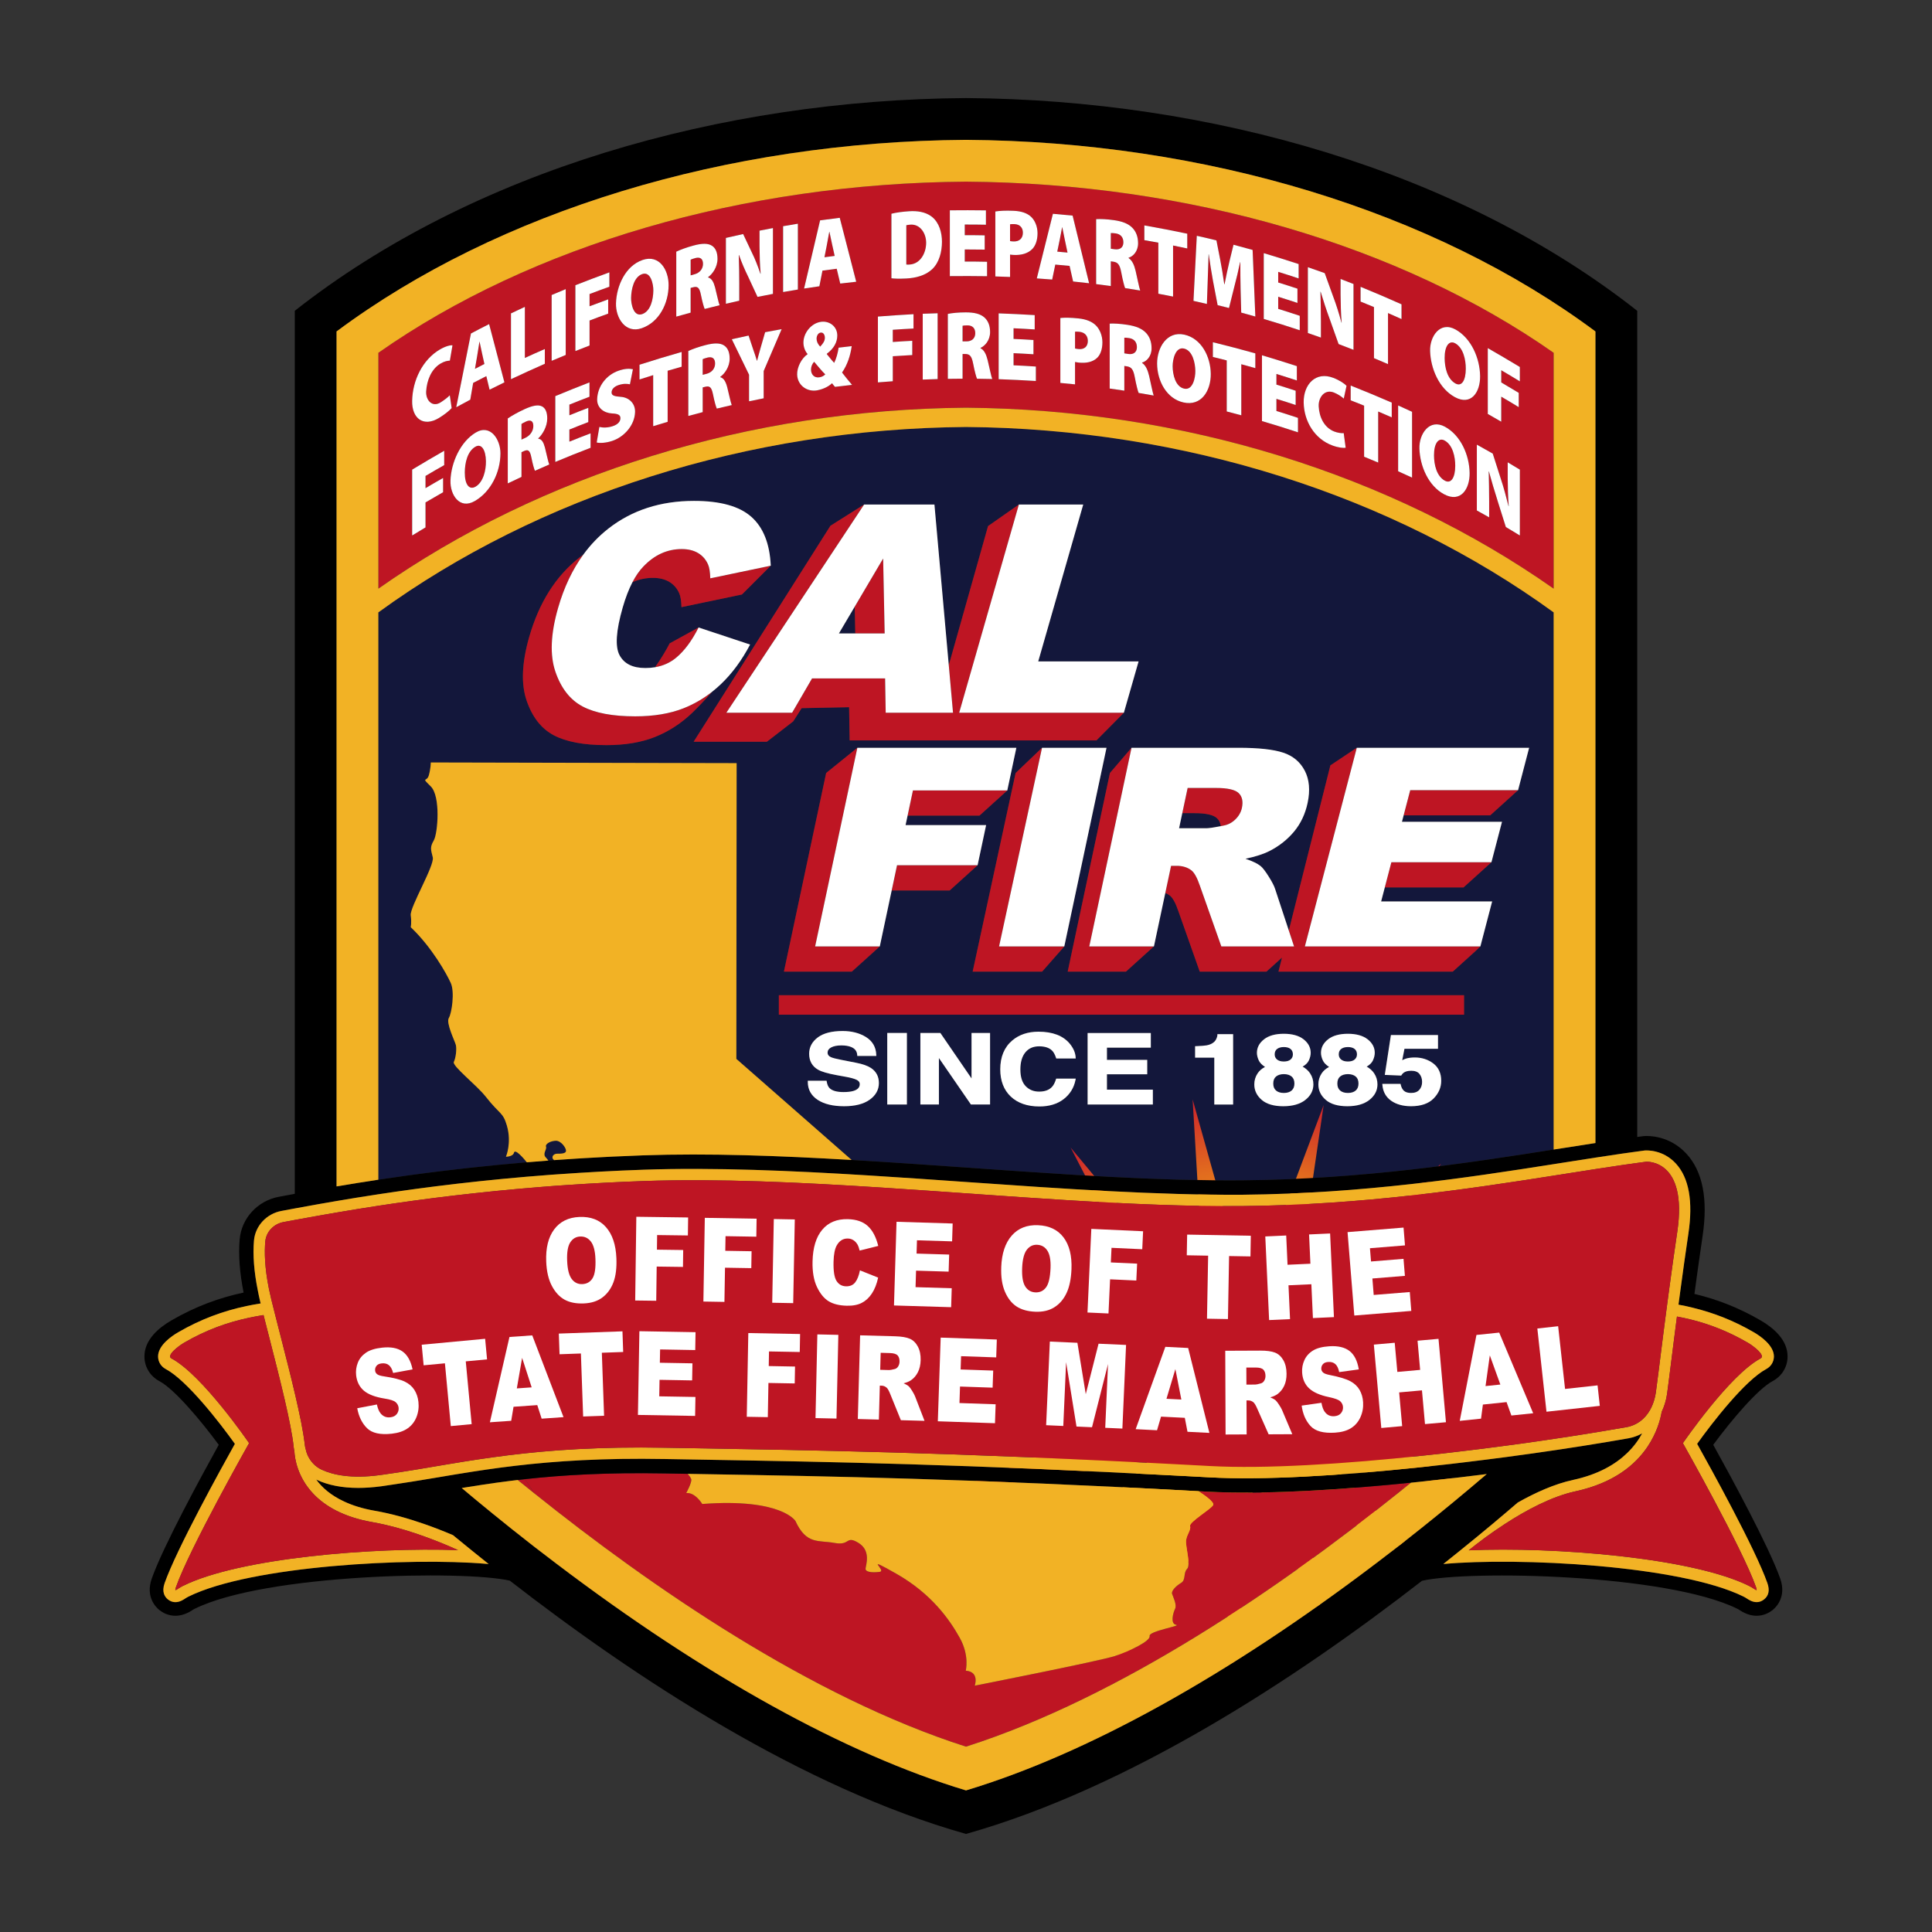 <?xml version="1.0" encoding="UTF-8"?>
<svg xmlns="http://www.w3.org/2000/svg" version="1.1" xmlns:xlink="http://www.w3.org/1999/xlink" viewBox="0 0 156.931 156.931">
  <rect x="0" y="0" width="156.931" height="156.931" fill="#333333" stroke="none"/>
  <defs>
    <radialGradient id="radial-gradient" cx="220.799" cy="192.699" fx="220.799" fy="192.699" r="26.772" gradientTransform="translate(-103.211 -65.022) scale(.926)" gradientUnits="userSpaceOnUse">
      <stop offset="0" stop-color="#ffd10f"/>
      <stop offset=".145" stop-color="#fdcc0f"/>
      <stop offset=".294" stop-color="#fac011"/>
      <stop offset=".445" stop-color="#f4ab15"/>
      <stop offset=".598" stop-color="#eb8e19"/>
      <stop offset=".753" stop-color="#e1691f"/>
      <stop offset=".906" stop-color="#d43c27"/>
      <stop offset=".991" stop-color="#cc202c"/>
    </radialGradient>
  </defs>
  <!-- Generator: Adobe Illustrator 28.6.0, SVG Export Plug-In . SVG Version: 1.2.0 Build 709)  -->
  <g>
    <g id="Layer_1">
      <g id="Unit_Ribbon_Banner_2_Lines_-_RGB">
        <g>
          <g>
            <g>
              <path d="M104.283,87.249c-.267,0-.481.066-.635.197-.151.128-.224.315-.224.57,0,.246.072.43.221.562v0c.15.133.365.201.638.201.273,0,.488-.068.638-.201.149-.132.221-.316.221-.562,0-.255-.073-.442-.224-.57-.154-.13-.367-.196-.635-.196Z" style="fill: #13173b;"/>
              <path d="M45.164,92.658c-.407,0-.897.243-.814.487.082.243-.326.567,0,.891.069.069.133.15.189.233,0,0.0 0.0 0.0 0.0 0.0.138-.01.278-.02.418-.03.018-.001.035-.003.053-.004-.305-.235-.039-.522.233-.522.328,0,.734,0,.734-.243,0-.245-.407-.811-.813-.811Z" style="fill: #13173b;"/>
              <path d="M104.282,86.225c.241,0,.427-.056.553-.165.124-.108.185-.244.185-.415,0-.189-.06-.331-.183-.434-.126-.107-.313-.161-.554-.161-.239,0-.426.054-.555.162-.126.104-.187.246-.187.434,0,.171.062.306.188.414.13.11.316.166.554.166Z" style="fill: #13173b;"/>
              <polygon points="69.428 49.275 68.144 51.451 69.472 51.451 69.428 49.275" style="fill: #13173b;"/>
              <path d="M78.465,34.683c-17.699.142-34.663,5.559-47.734,15.059v46.083c1.58-.238,3.317-.478,5.187-.706.014-.002.028-.003.041-.005.648-.079,1.312-.157,1.994-.232.01-.001.019-.002.029-.003,1.523-.169,3.129-.327,4.812-.47-.248-.307-.956-1.144-1.048-.777-.083.324-.65.324-.65.324,0,0,.484-1.108.081-2.514-.328-1.135-.57-.891-1.71-2.35-.741-.95-2.765-2.514-2.602-2.838.162-.324.244-1.052.162-1.377-.082-.326-.814-1.786-.57-2.189.244-.405.487-2.108.162-2.837-.326-.731-1.546-2.92-3.255-4.54,0,0,.081-.326,0-.973-.082-.65,1.954-4.053,1.79-4.701-.161-.649-.243-.812.084-1.378.324-.568.568-3.568-.245-4.381-.813-.808-.327-.323-.163-.891.163-.568.163-1.054.163-1.054l24.841.055-.023,24.022,9.364,8.21c3.156.186,6.336.407,9.479.629,2.987.21,5.911.416,8.759.588.071.004.142.008.213.012.851.051,1.696.099,2.532.143.794.042,1.581.078,2.364.112.137.006.277.014.414.019.672.028,1.332.049,1.993.07.257.008.52.02.776.027.204.006.4.007.602.012,1.584.038,3.142.057,4.659.042,9.71-.093,18.268-1.401,25.232-2.499v-43.634c-13.071-9.5-30.035-14.917-47.733-15.059ZM53.189,59.867c-1.107.438-2.417.658-3.932.658-1.838,0-3.263-.267-4.275-.802-1.012-.534-1.747-1.474-2.208-2.821-.46-1.345-.389-3.068.213-5.167.803-2.799,2.164-4.95,4.083-6.453.103-.081.207-.159.312-.235.587-.804,1.263-1.506,2.027-2.105,1.919-1.503,4.241-2.255,6.963-2.255,2.131,0,3.682.431,4.654,1.293.972.862,1.498,2.185,1.579,3.97l-2.339,2.339-4.913,1.027c-.014-.515-.075-.892-.183-1.131-.178-.401-.447-.708-.808-.924-.361-.216-.803-.323-1.325-.323-.591,0-1.147.119-1.668.356-.299.576-.564,1.264-.794,2.066-.538,1.876-.622,3.161-.253,3.857.369.696,1.068,1.044,2.099,1.044.275,0,.537-.022.788-.065.456-.648.901-1.378,1.183-1.939l2.35-1.288,4.184,1.386c-.676,1.285-1.469,2.359-2.377,3.221-.223.212-.452.41-.687.597-.629.716-1.252,1.363-1.652,1.743-.908.862-1.915,1.512-3.021,1.95ZM56.342,60.251l11.112-17.545,2.736-1.726h5.71l1.166,13.056,3.191-11.305,2.504-1.751h5.227l-3.654,12.743h8.151l-1.196,4.17-2.227,2.246h-20.048l-.043-2.694-3.856.077-.682,1.072-2.144,1.657h-5.946ZM80.1,67.02l-.693,3.262h-.002l-2.265,2.047h-4.712l-.966,4.545-2.271,2.047h-5.515l3.429-16.133,2.534-2.047h12.916l-.736,3.463-.16.147-2.102,1.9h-5.836l-.163.769h6.543ZM82.496,62.788l2.144-2.047h5.239l-3.43,16.133h-0l-1.801,2.047h-5.642l3.489-16.133ZM70.635,89.33c-.49.349-1.187.526-2.071.526-.901,0-1.623-.174-2.145-.517-.534-.351-.805-.841-.805-1.457v-.097h1.526l.014.081c.04.235.117.41.229.521.213.211.592.318,1.127.318.327,0,.595-.029.797-.087.356-.104.529-.286.529-.557,0-.149-.076-.258-.241-.343-.184-.094-.489-.179-.904-.253l-.728-.133c-.733-.135-1.226-.279-1.508-.441-.485-.276-.731-.713-.731-1.298,0-.532.237-.979.705-1.329.459-.344,1.136-.518,2.014-.518.733,0,1.369.163,1.889.484.534.33.818.815.844,1.443l.004.101h-1.545l-.007-.09c-.022-.3-.181-.508-.484-.636-.211-.088-.48-.133-.799-.133-.353,0-.636.057-.842.17-.189.104-.281.243-.281.424,0,.162.086.276.27.36.133.063.426.138.872.225l1.18.232c.527.104.931.245,1.199.421.429.282.646.695.646,1.227,0,.543-.254 1-.754,1.356ZM73.665,89.716h-1.596v-5.812h1.596v5.812ZM80.42,89.716h-1.554l-2.6-3.774v3.774h-1.505v-5.812h1.623l2.532,3.694v-3.694h1.505v5.812ZM87.358,87.73c-.125.632-.448,1.153-.961,1.549-.511.395-1.173.595-1.966.595-.98,0-1.763-.27-2.328-.804-.567-.538-.854-1.282-.854-2.212,0-1.006.326-1.794.97-2.341.558-.476,1.276-.717,2.134-.717,1.146,0,1.999.325,2.535.966.299.363.461.735.484,1.106l.006.103h-1.581l-.022-.067c-.085-.256-.193-.451-.321-.578-.231-.227-.583-.342-1.047-.342-.476,0-.84.158-1.112.483-.274.325-.412.797-.412,1.403,0,.603.145,1.057.431,1.351.289.298.647.442,1.095.442.453,0,.8-.125,1.034-.373.13-.134.239-.34.327-.614l.022-.068h1.591l-.023.116ZM93.643,89.716h-5.3v-5.806h5.136v1.188h-3.564v.993h3.271v1.17h-3.271v1.249h3.728v1.206ZM100.163,89.716h-1.529v-3.808h-1.56v-.929l.094-.003c.405-.015.691-.038.849-.067.244-.045.443-.135.593-.267.099-.087.176-.207.228-.355.039-.115.045-.168.045-.189v-.097h1.279v5.714ZM106.026,89.346c-.429.338-1.031.51-1.791.51-.762,0-1.349-.172-1.746-.512-.402-.344-.606-.768-.606-1.26,0-.328.09-.629.267-.895v-0c.146-.219.349-.395.605-.525-.248-.161-.418-.336-.505-.523-.102-.218-.154-.427-.154-.622,0-.431.196-.802.583-1.103.38-.295.919-.445,1.601-.445.682,0,1.221.15,1.601.445.387.302.583.673.583,1.103,0,.194-.051.403-.153.622-.087.187-.255.354-.502.497.261.148.465.333.61.552.175.266.264.567.264.894,0,.493-.221.918-.657,1.261ZM111.23,89.346c-.429.338-1.031.51-1.791.51-.762,0-1.349-.172-1.746-.512-.402-.344-.606-.768-.606-1.26,0-.328.09-.629.267-.895v-0c.146-.219.349-.395.605-.525-.248-.161-.418-.336-.505-.523-.102-.218-.154-.427-.154-.622,0-.43.196-.802.583-1.103.38-.295.919-.445,1.601-.445.682,0,1.221.15,1.601.445.387.302.583.673.583,1.103,0,.194-.051.403-.153.622-.087.187-.256.354-.502.497.261.148.465.333.61.552.175.266.264.567.264.894,0,.493-.221.918-.657,1.261ZM116.45,89.226c-.41.418-1.026.63-1.832.63-.648,0-1.189-.148-1.609-.44-.428-.297-.669-.724-.718-1.27l-.009-.106h1.483l.017.077c.047.214.136.38.266.493.127.111.32.168.574.168.296,0,.513-.082.664-.25.154-.172.228-.384.228-.647,0-.257-.072-.476-.215-.651-.138-.169-.361-.255-.664-.255-.149,0-.278.015-.383.046-.181.054-.314.152-.405.298l-.03.048-1.334-.056.498-3.236h3.825v1.115h-2.724l-.183.928c.123-.061.224-.104.306-.13.198-.061.44-.092.719-.092.567,0,1.069.162,1.493.48.432.325.651.801.651,1.416,0,.534-.208,1.016-.617,1.434ZM118.921,81.1v1.321h-55.658v-1.582h55.658v.261ZM123.309,64.182l-.003.003-2.261,2.044h-7.031l-.137.523h8.127l-.858,3.285h-.003l-2.265,2.047h-6.394l-.297,1.137h9.016l-.955,3.653-.419.4-1.822,1.647h-14.159l.162-.644.125-.497-1.262,1.141h-5.421l-1.742-4.929c-.217-.638-.444-1.052-.68-1.244-.115-.088-.24-.16-.374-.217l-.924,4.343h-.009l-2.264,2.047h-4.732l3.43-16.133,1.755-2.047h8.705c1.614,0,2.82.132,3.617.396.798.264,1.381.754,1.752,1.469.371.715.447,1.587.229,2.614-.191.895-.554,1.667-1.092,2.317-.538.649-1.199,1.175-1.986,1.579-.501.256-1.157.469-1.97.638.58.199.992.397,1.233.595.164.132.382.415.655.849.272.434.444.768.518,1.003l1.116,3.384,3.377-13.416,2.144-1.428h14l-.899,3.441Z" style="fill: #13173b;"/>
              <polygon points="101.495 105.779 107.518 89.759 105.036 106.694 117.055 94.509 107.9 108.969 123.836 102.726 109.59 112.213 126.689 112.991 109.815 115.865 119.379 120.786 108.536 119.292 115.086 126.224 105.974 121.902 107.358 131.376 101.871 120.008 100.203 136.241 98.916 123.087 89.693 137.504 95.642 121.456 81.354 130.876 93.314 118.635 76.43 121.427 92.335 115.11 75.775 110.794 92.873 111.492 79.501 100.812 94.837 108.406 86.962 93.209 97.888 106.385 96.873 89.3 101.495 105.779" style="fill: url(#radial-gradient);"/>
              <path d="M109.487,87.249c-.267,0-.481.066-.635.197-.151.128-.224.315-.224.57,0,.246.072.43.221.562v0c.15.133.365.201.638.201.273,0,.488-.068.638-.201.149-.132.221-.316.221-.562,0-.255-.073-.442-.224-.57-.154-.13-.367-.196-.635-.196Z" style="fill: #13173b;"/>
              <path d="M97.004,66.05h-.97l-.261,1.227h2.197c.211,0,.607-.057,1.19-.172-.028-.256-.128-.469-.301-.637-.286-.278-.904-.417-1.855-.417Z" style="fill: #13173b;"/>
              <path d="M109.486,86.225c.241,0,.427-.056.553-.165.124-.108.185-.244.185-.415,0-.189-.06-.331-.183-.434-.127-.107-.313-.161-.554-.161-.239,0-.426.054-.556.162-.126.104-.187.246-.187.434,0,.171.061.306.188.414.13.11.316.166.554.166Z" style="fill: #13173b;"/>
            </g>
            <path d="M44.982,59.723c1.012.534,2.437.802,4.275.802,1.515,0,2.826-.22,3.932-.658,1.106-.438,2.113-1.089,3.021-1.95.4-.38,1.023-1.027,1.652-1.743-.722.572-1.5,1.023-2.334,1.354-1.107.438-2.417.658-3.932.658-1.838,0-3.263-.267-4.275-.802-1.012-.534-1.747-1.474-2.208-2.821-.46-1.345-.389-3.068.213-5.167.483-1.684,1.168-3.134,2.056-4.349-.105.076-.209.154-.312.235-1.919,1.503-3.28,3.654-4.083,6.453-.602,2.099-.673,3.822-.213,5.167.46,1.346,1.196,2.286,2.208,2.821Z" style="fill: #be1523;"/>
            <path d="M56.743,50.971l-2.35,1.288c-.282.561-.727,1.291-1.183,1.939.658-.112,1.232-.371,1.718-.778.672-.562,1.277-1.378,1.815-2.448Z" style="fill: #be1523;"/>
            <path d="M57.51,45.846c-.178-.401-.447-.708-.808-.924-.361-.216-.803-.323-1.325-.323-1.184,0-2.228.476-3.131,1.43-.319.333-.612.755-.877,1.266.521-.237,1.077-.356,1.668-.356.522,0,.964.108,1.325.323.361.216.63.523.808.924.108.239.169.615.183,1.131l4.913-1.027,2.339-2.339-4.913,1.027c-.014-.515-.075-.892-.183-1.131Z" style="fill: #be1523;"/>
            <polygon points="62.288 60.251 64.432 58.594 65.115 57.522 68.971 57.444 69.014 60.139 89.062 60.139 91.289 57.893 77.911 57.893 82.761 40.98 80.257 42.731 77.066 54.036 77.41 57.893 71.942 57.893 71.895 55.105 65.961 55.105 64.34 57.893 59 57.893 70.19 40.98 67.454 42.706 56.342 60.251 62.288 60.251" style="fill: #be1523;"/>
            <polygon points="71.859 51.451 71.735 45.367 69.428 49.275 69.472 51.451 71.859 51.451" style="fill: #be1523;"/>
            <polygon points="63.263 81.1 63.263 82.355 63.263 82.421 118.921 82.421 118.921 82.355 118.921 81.1 118.921 80.839 63.263 80.839 63.263 81.1" style="fill: #be1523;"/>
            <polygon points="73.721 66.251 79.557 66.251 81.659 64.351 81.82 64.204 74.156 64.204 73.721 66.251" style="fill: #be1523;"/>
            <polygon points="72.429 72.329 77.141 72.329 79.406 70.282 72.864 70.282 72.429 72.329" style="fill: #be1523;"/>
            <polygon points="69.64 60.741 67.106 62.788 63.677 78.921 69.192 78.921 71.463 76.874 66.211 76.874 69.64 60.741" style="fill: #be1523;"/>
            <polygon points="84.649 78.921 86.45 76.874 81.152 76.874 84.641 60.741 82.496 62.788 79.007 78.921 84.649 78.921" style="fill: #be1523;"/>
            <path d="M98.859,66.468c.173.168.273.381.301.637.076-.015.155-.031.238-.048.359-.066.677-.235.953-.505.276-.271.451-.582.526-.934.11-.52.022-.919-.264-1.198-.286-.278-.904-.417-1.855-.417h-2.29l-.435,2.047h.97c.951,0,1.569.139,1.855.417Z" style="fill: #be1523;"/>
            <polygon points="112.483 72.083 118.878 72.083 121.143 70.036 113.018 70.036 112.483 72.083" style="fill: #be1523;"/>
            <polygon points="91.91 60.741 90.156 62.788 86.726 78.921 91.459 78.921 93.723 76.874 88.481 76.874 91.91 60.741" style="fill: #be1523;"/>
            <polygon points="114.013 66.229 121.045 66.229 123.306 64.185 123.309 64.182 114.549 64.182 114.013 66.229" style="fill: #be1523;"/>
            <path d="M99.206,76.874l-1.742-4.929c-.217-.638-.444-1.053-.68-1.244-.324-.249-.723-.374-1.199-.374h-.461l-.469,2.203c.134.057.259.129.374.217.235.191.462.605.68,1.244l1.742,4.929h5.421l1.262-1.141-.125.497-.162.644h14.159l1.822-1.647.419-.4h-14.256l4.216-16.133-2.144,1.428-3.377,13.416.425,1.289h-5.906Z" style="fill: #be1523;"/>
            <path d="M113.966,120.497c-.408.04-.815.08-1.222.118-.309.028-.615.054-.923.081-.95.083-1.892.159-2.822.226-.128.009-.258.02-.386.029-.391.027-.774.049-1.16.073-.312.019-.625.039-.933.056-.367.02-.726.036-1.087.053-.323.015-.645.029-.962.041-.337.013-.669.023-.999.032-.337.009-.667.016-.995.021-.298.005-.595.01-.885.011-.371.002-.73-.001-1.087-.004-.231-.002-.468-.002-.692-.007-.578-.012-1.138-.031-1.671-.06-.27-.015-.523-.028-.79-.042.552.362,1.302.899,1.19,1.124-.163.327-1.955,1.38-1.874,1.703.084.323-.242.647-.323,1.133-.079.486.407,2.028.081,2.35-.324.326-.081.894-.489,1.138-.406.241-.814.647-.731.893.082.243.405.89.243,1.214-.161.325-.409,1.216.083,1.297.488.079-2.234.506-2.15.91.079.408-1.598,1.219-2.822,1.626-1.22.403-11.383,2.408-11.383,2.408,0,0,.408-1.135-.733-1.217,0,0,.325-1.214-.49-2.676-.812-1.458-2.277-3.563-5.124-5.187-2.847-1.621-.73-.244-1.383-.164-.65.084-1.14,0-1.14-.243,0-.241.489-1.457-.568-2.107-1.058-.647-.653.243-1.953,0-1.302-.243-2.281.165-3.176-1.785,0,0-1.138-1.863-7.565-1.379,0,0-.573-.97-1.304-.888,0,0,.491-.892.407-1.137-.042-.125-.169-.291-.284-.424l-1.862-.033c-4.682-.084-8.277.126-11.355.465.264.386.511.768.744,1.146,9.519,7.625,22.464,16.546,35.074,20.582,12.61-4.037,25.554-12.957,35.073-20.581.164-.267.336-.536.516-.806-.03.003-.059.006-.089.009Z" style="fill: #be1523;"/>
            <path d="M42.051,120.215c.435.355.889.717,1.34,1.079-.233-.379-.479-.76-.744-1.146-.201.022-.4.045-.597.068Z" style="fill: #be1523;"/>
            <path d="M113.538,121.295c.359-.288.718-.576,1.068-.859-.184.019-.367.035-.551.053-.18.27-.352.539-.516.806Z" style="fill: #be1523;"/>
            <path d="M87.323,26.944v1.364c.067.015.147.031.273.045.473.051.766-.2.766-.66,0-.396-.226-.693-.679-.743-.18-.019-.3-.016-.36-.007Z" style="fill: #be1523;"/>
            <path d="M57.104,21.433c0-.405-.221-.574-.608-.476-.22.056-.339.107-.398.139v1.269c.123-.033.184-.05.307-.083.444-.118.699-.453.699-.85Z" style="fill: #be1523;"/>
            <path d="M38.616,36.284c-.662.383-.858,1.334-.863,2.091-.006.993.365,1.446.869,1.157.635-.364.859-1.349.848-2.071-.014-.906-.354-1.467-.854-1.177Z" style="fill: #be1523;"/>
            <path d="M42.739,34.232c-.211.094-.325.165-.381.207v1.269c.117-.054.176-.082.294-.136.425-.195.669-.573.669-.97,0-.405-.212-.536-.582-.371Z" style="fill: #be1523;"/>
            <path d="M38.954,27.753c-.005.003-.007.004-.012.006-.062.349-.123.825-.184,1.159-.071.418-.107.627-.178,1.044.307-.161.46-.24.768-.397-.077-.345-.115-.517-.191-.862-.061-.27-.141-.665-.202-.95Z" style="fill: #be1523;"/>
            <path d="M83.087,18.904c0-.396-.227-.679-.682-.7-.18-.008-.301.003-.361.016v1.364c.067.011.147.022.274.028.475.021.769-.247.769-.708Z" style="fill: #be1523;"/>
            <path d="M91.25,19.685c0-.405-.222-.665-.617-.726-.223-.034-.345-.033-.405-.025v1.269c.125.017.187.026.312.044.452.064.711-.165.711-.562Z" style="fill: #be1523;"/>
            <path d="M96.179,28.314c-.706-.168-.934.903-.929,1.443.006.66.219,1.651.936,1.811.714.16.915-.905.908-1.437-.009-.655-.222-1.652-.915-1.817Z" style="fill: #be1523;"/>
            <path d="M86.506,19.539c-.066-.308-.153-.752-.22-1.075-.005-0-.008-.001-.013-.001-.067.311-.134.749-.2,1.045-.077.374-.116.561-.193.935.334.029.5.044.834.077-.083-.392-.124-.588-.207-.979Z" style="fill: #be1523;"/>
            <path d="M118.217,31.146c.505.287.841-.232.845-1.188.003-.74-.201-1.696-.851-2.068-.497-.284-.872.21-.867,1.188.004.76.204,1.687.873,2.067Z" style="fill: #be1523;"/>
            <path d="M117.357,39.042c.507.281.844-.242.848-1.198.003-.737-.202-1.693-.855-2.058-.499-.278-.875.22-.87,1.199.004.758.205,1.684.877,2.057Z" style="fill: #be1523;"/>
            <path d="M53.071,23.593c.007-.499-.212-1.573-.898-1.334-.694.242-.895,1.25-.909,1.933-.01.505.201,1.579.916,1.317.697-.256.882-1.237.892-1.916Z" style="fill: #be1523;"/>
            <path d="M57.477,29.043c-.221.054-.34.103-.399.134v1.269c.123-.032.185-.047.308-.079.445-.113.7-.445.7-.841,0-.405-.221-.577-.609-.483Z" style="fill: #be1523;"/>
            <path d="M67.372,18.828c-.005.001-.008.001-.013.002-.067.326-.133.779-.2,1.089-.077.391-.116.587-.193.978.332-.045.499-.067.831-.109-.083-.374-.124-.56-.207-.933-.066-.293-.153-.718-.219-1.026Z" style="fill: #be1523;"/>
            <path d="M65.877,30.017c0,.389.246.692.671.632.002-0.0.004-0.0.006-.001.206-.029.379-.132.479-.24-.286-.279-.591-.656-.904-1.023-.153.173-.252.378-.252.632Z" style="fill: #be1523;"/>
            <path d="M79.219,27.066c0-.405-.225-.633-.622-.638-.225-.003-.348.016-.408.032v1.269c.126-0.0.189-0.0.315-0.0.455 0.0.716-.266.716-.663Z" style="fill: #be1523;"/>
            <path d="M67,27.43c0-.214-.113-.445-.332-.414-.003 0-.004.001-.007.001-.212.03-.332.269-.332.491,0,.222.086.424.292.649.266-.283.379-.48.379-.726Z" style="fill: #be1523;"/>
            <path d="M73.985,18.246c-.193.008-.307.032-.367.052v3.189c.06.012.173.006.254.002.892-.047,1.356-.941,1.357-1.768.001-.738-.456-1.509-1.244-1.475Z" style="fill: #be1523;"/>
            <path d="M78.472,33.116c17.613.14,34.522,5.417,47.727,14.699v-19.159c-12.459-8.738-29.644-13.772-47.734-13.902-18.089.13-35.274,5.164-47.734,13.902v19.159c13.206-9.282,30.115-14.559,47.727-14.699h.012ZM84.14,30.948c-1.007-.062-2.013-.111-3.022-.147v-5.346c.977.035,1.952.082,2.928.141v1.166c-.687-.045-1.03-.064-1.717-.095v.865c.647.029.971.047,1.617.088v1.158c-.647-.042-.97-.059-1.617-.088v.984c.725.033,1.087.053,1.811.101v1.174ZM92.487,31.916c-.067-.17-.185-.605-.312-1.281-.123-.656-.285-.824-.656-.881-.077-.012-.115-.018-.193-.029v2.007c-.475-.072-.713-.107-1.189-.172v-5.275c.339-.017.85.008,1.447.101.683.106,1.177.301,1.511.661.285.308.444.721.444,1.244,0,.666-.417,1.068-.768,1.159v.032c.298.201.455.573.569,1.05.136.57.284,1.375.371,1.597-.489-.089-.734-.131-1.224-.213ZM96.127,32.689c-1.388-.31-2.132-1.775-2.138-3.151-.006-1.287.787-2.669,2.21-2.354,1.402.31,2.136,1.809,2.149,3.189.013,1.354-.756,2.644-2.221,2.317ZM101.967,29.901c-.455-.13-.683-.193-1.14-.317v4.148c-.472-.128-.709-.19-1.183-.311v-4.148c-.45-.115-.675-.171-1.126-.279v-1.198c1.154.284,2.303.586,3.448.907v1.198ZM113.047,33.901c-.439-.193-.66-.289-1.101-.475v4.148c-.456-.193-.685-.288-1.143-.475v-4.148c-.436-.177-.654-.264-1.091-.435v-1.198c1.119.444,2.23.905,3.335,1.386v1.198ZM123.453,43.494c-.453-.277-.681-.414-1.137-.684-.228-.726-.457-1.452-.686-2.178-.245-.774-.475-1.546-.689-2.33-.007-.004-.011-.006-.018-.01.021.806.032,1.61.036,2.416v1.317c-.399-.227-.599-.339-1.001-.559v-5.346c.518.285.776.43,1.291.725.216.671.431,1.343.645,2.015.248.738.443,1.493.637,2.248.007.004.011.006.018.011-.064-.766-.076-1.534-.084-2.303v-1.261c.396.235.594.354.987.595v5.346ZM120.85,28.277c.874.5,1.741,1.01,2.603,1.532v1.166c-.602-.368-.904-.549-1.51-.904v.991c.57.334.855.503,1.42.849v1.158c-.566-.345-.85-.515-1.42-.849v2.031c-.436-.255-.654-.38-1.092-.628v-5.346ZM118.23,26.766c1.275.711,1.974,2.321,1.996,3.779.02,1.303-.724,2.443-2.063,1.707-1.276-.702-1.952-2.311-1.998-3.736-.038-1.183.809-2.45,2.065-1.749ZM117.369,34.662c1.282.695,1.983,2.301,2.004,3.755.02,1.304-.726,2.452-2.072,1.731-1.282-.686-1.96-2.29-2.006-3.712-.038-1.185.81-2.459,2.074-1.774ZM114.698,38.797c-.451-.21-.677-.313-1.131-.516v-5.346c.453.203.68.306,1.131.516v5.346ZM110.516,23.297c1.116.456,2.223.929,3.325,1.421v1.198c-.438-.198-.657-.295-1.097-.487v4.148c-.455-.198-.683-.295-1.14-.487v-4.148c-.434-.182-.652-.271-1.088-.447v-1.198ZM106.235,21.703c.548.188.821.284,1.367.481.229.631.456,1.261.684,1.892.263.691.484,1.41.676,2.126.008.003.012.004.019.007-.069-.761-.081-1.523-.089-2.287v-1.261c.42.16.63.241,1.049.406,0,1.782-0,3.564-0,5.346-.482-.19-.724-.284-1.209-.466-.242-.683-.485-1.365-.728-2.047-.27-.725-.505-1.459-.73-2.2-.008-.003-.011-.004-.019-.007.023.804.034,1.605.039,2.409v1.317c-.423-.151-.635-.225-1.059-.37v-5.346ZM108.297,30.691c.491.188.899.458,1.077.646-.089.416-.134.624-.223,1.04-.191-.168-.466-.357-.797-.491-.754-.306-1.279.391-1.241,1.128.044.864.44,1.718,1.261,2.036.276.107.593.152.771.133.064.475.095.712.159,1.187-.165.031-.567.003-1.084-.187-1.434-.527-2.305-1.961-2.327-3.496-.021-1.461.974-2.543,2.404-1.996ZM102.652,20.563c.948.284,1.891.579,2.832.887v1.166c-.662-.22-.994-.327-1.659-.533v.865c.627.194.939.294,1.563.501v1.158c-.624-.206-.936-.307-1.563-.501v.984c.585.181,1.169.368,1.75.563v1.174c-.969-.324-1.944-.628-2.923-.917v-5.346ZM102.506,28.859c.949.282,1.893.576,2.834.882v1.166c-.663-.219-.995-.325-1.66-.53v.865c.627.193.939.293,1.563.498v1.158c-.624-.205-.936-.305-1.563-.498v.984c.585.18,1.169.366,1.75.56v1.174c-.969-.323-1.945-.625-2.924-.912v-5.346ZM97.212,19.153c.639.143.958.218,1.594.374.118.603.177.905.295,1.508.13.677.248,1.361.34,2.045.01.003.016.004.026.007.123-.623.249-1.248.399-1.865.131-.537.196-.806.327-1.343.622.163.932.248,1.552.423.074,1.803.148,3.606.221,5.409-.458-.131-.687-.194-1.146-.319-.017-.642-.035-1.284-.052-1.926-.017-.721-.02-1.442-.02-2.163-.008-.002-.012-.003-.02-.005-.135.661-.291,1.32-.464,1.971-.175.7-.262,1.05-.437,1.75-.369-.095-.553-.141-.923-.232-.124-.649-.249-1.298-.373-1.947-.135-.725-.244-1.454-.348-2.185-.005-.001-.008-.002-.013-.003-.025.713-.049,1.427-.072,2.14-.022.632-.044,1.264-.066,1.896-.436-.102-.654-.152-1.09-.249.09-1.762.18-3.524.27-5.286ZM92.952,18.31c1.166.206,2.327.43,3.486.674v1.198c-.461-.099-.691-.147-1.153-.239v4.148c-.478-.096-.717-.142-1.196-.231v-4.148c-.455-.084-.682-.125-1.137-.203v-1.198ZM89.037,17.801c.339-.021.851-.003,1.449.082.684.097,1.179.285,1.513.641.285.304.444.715.444,1.238,0,.666-.417,1.073-.769,1.169v.032c.298.198.456.567.57,1.043.136.568.285,1.372.372,1.592-.49-.082-.736-.122-1.227-.197-.067-.169-.185-.603-.312-1.276-.123-.654-.285-.82-.657-.873-.077-.011-.115-.016-.192-.027v2.007c-.476-.066-.714-.097-1.19-.157v-5.275ZM89.546,27.808c0,.539-.153.997-.432,1.261-.363.343-.892.446-1.498.381-.114-.012-.22-.031-.294-.047,0,.727 0,1.09 0,1.816-.477-.05-.716-.073-1.193-.116v-5.275c.327-.034.8-.038,1.487.036.646.069,1.105.266,1.418.585.301.308.512.811.512,1.358ZM87.126,17.514c.447,1.831.893,3.662,1.339,5.493-.519-.061-.779-.09-1.299-.143-.115-.507-.172-.76-.287-1.266-.464-.046-.696-.067-1.161-.107-.101.486-.152.73-.253,1.216-.499-.041-.749-.06-1.249-.093.436-1.749.872-3.499,1.309-5.248.641.053.961.083,1.601.148ZM80.848,17.178c.327-.054.802-.088,1.491-.056.648.029,1.11.197,1.423.497.302.289.514.779.514,1.326,0,.539-.153,1.007-.434,1.288-.364.366-.895.501-1.504.474-.114-.005-.221-.018-.294-.029v1.816c-.479-.02-.718-.028-1.197-.042v-5.275ZM77.154,17.084c.977-.011,1.953-.009,2.931.005v1.166c-.688-.013-1.032-.016-1.719-.015v.865c.647-.001.971.002,1.619.013v1.158c-.647-.012-.971-.014-1.619-.013v.984c.725-.001,1.088.003,1.813.017v1.174c-1.008-.015-2.016-.018-3.024-.007v-5.346ZM58.964,19.326c.559-.131.839-.194,1.4-.315.282.596.423.894.705,1.493.244.481.501,1.143.699,1.73.008-.002.012-.002.02-.004-.073-.743-.084-1.488-.092-2.234v-1.261c.435-.087.653-.129,1.089-.21v5.346c-.502.094-.753.142-1.254.243-.301-.65-.451-.974-.751-1.622-.281-.572-.541-1.17-.75-1.774-.008.002-.012.003-.02.004.03.795.035,1.591.039,2.387v1.317c-.434.096-.651.145-1.084.246v-5.346ZM54.933,20.445c.332-.158.833-.347,1.42-.504.672-.18,1.162-.192,1.49.028.28.187.439.535.439,1.058,0,.666-.413,1.243-.76,1.481v.032c.295.076.45.382.563.812.135.512.282,1.256.367,1.442-.485.117-.727.177-1.211.301-.065-.142-.183-.53-.307-1.15-.121-.606-.281-.705-.646-.607-.076.02-.114.031-.189.051v2.007c-.467.126-.7.191-1.165.324v-5.275ZM46.737,23.168c.916-.36,1.836-.708,2.76-1.045v1.166c-.645.232-.967.351-1.609.596v.992c.604-.23.906-.343,1.513-.561v1.158c-.607.219-.909.331-1.513.561v2.031c-.461.176-.692.266-1.151.449v-5.346ZM41.505,25.454c.45-.214.675-.32,1.128-.528v4.148c.647-.297.971-.442,1.623-.725v1.198c-.922.406-1.838.823-2.75,1.253v-5.346ZM36.081,37.782c-.61.345-.914.521-1.519.879v.992c.569-.337.855-.503,1.428-.828v1.158c-.573.325-.859.491-1.428.828v2.031c-.435.258-.652.388-1.084.653v-5.346c.862-.522,1.729-1.032,2.603-1.532v1.166ZM35.658,33.951c-1.257.761-2.205.051-2.18-1.382.03-1.662.841-3.354,2.252-4.18.464-.272.854-.363,1.024-.338-.085.498-.128.746-.212,1.244-.182.006-.44.048-.757.237-.763.456-1.116,1.382-1.169,2.258-.043.717.496,1.336,1.187.889.244-.158.563-.39.733-.572.061.417.091.625.152,1.042-.158.183-.558.518-1.029.803ZM38.567,40.696c-1.234.715-2.014-.504-1.977-1.661.047-1.458.805-3.149,2.044-3.895,1.214-.731,2.018.577,2.015,1.685-.005,1.531-.77,3.111-2.082,3.871ZM39.766,31.653c-.106-.441-.159-.662-.265-1.103-.429.218-.643.329-1.069.553-.093.544-.14.816-.233,1.36-.458.243-.686.366-1.141.616.397-1.997.796-3.994,1.196-5.991.588-.311.883-.463,1.474-.762.414,1.577.828,3.154,1.243,4.731-.484.234-.725.354-1.205.596ZM43.452,38.241c-.063-.131-.175-.5-.294-1.097-.117-.586-.269-.656-.619-.495-.072.033-.109.05-.181.084v2.007c-.446.207-.669.312-1.114.526v-5.275c.316-.216.795-.491,1.357-.749.643-.296,1.113-.391,1.428-.228.268.139.421.459.421.983,0,.666-.396,1.314-.729,1.611v.032c.282.026.432.304.54.715.129.488.27,1.208.352,1.379-.466.2-.698.302-1.162.509ZM44.809,23.963c.456-.194.685-.29,1.143-.478v5.346c-.458.188-.687.283-1.143.477v-5.346ZM47.971,36.373c-.962.365-1.916.75-2.865,1.149v-5.346c.921-.384,1.846-.755,2.776-1.115v1.166c-.655.25-.981.378-1.632.642v.865c.613-.248.92-.37,1.537-.606v1.158c-.616.236-.924.357-1.537.606,0,.393-0.0.59-0.0.984.571-.232,1.145-.458,1.722-.676v1.174ZM49.735,35.812c-.512.17-1.024.197-1.266.129.087-.505.13-.758.217-1.263.262.07.69.079,1.12-.073.398-.141.591-.374.591-.643,0-.262-.203-.358-.68-.38-.64-.029-1.238-.438-1.209-1.17.042-1.059.762-1.961,1.729-2.297.519-.181.887-.185,1.176-.123-.098.489-.147.734-.244,1.224-.186-.04-.509-.082-.945.07-.353.123-.545.351-.545.589,0,.27.248.319.776.362.642.052,1.151.535,1.132,1.227-.031,1.078-.885,2.027-1.851,2.348ZM50.036,24.637c.039-1.408.768-3.04,2.156-3.518,1.369-.471,2.123.812,2.117,2.053-.007,1.488-.772,3.001-2.188,3.491-1.311.453-2.119-.824-2.085-2.025ZM55.369,29.787c-.456.128-.683.193-1.137.327,0,1.383,0,2.765-0,4.148-.47.139-.705.21-1.173.355v-4.148c-.445.138-.668.209-1.111.353v-1.198c1.136-.364,2.276-.709,3.422-1.036v1.198ZM58.223,33.188c-.065-.143-.183-.532-.308-1.154-.122-.607-.282-.708-.648-.615-.076.019-.114.029-.19.049v2.007c-.468.121-.702.183-1.168.31 0-1.758 0-3.516 0-5.275.332-.154.835-.337,1.423-.487.674-.172,1.164-.178,1.494.046.281.191.44.54.44,1.064,0,.666-.414,1.238-.761,1.472v.032c.295.08.451.387.564.819.135.514.282,1.259.367,1.446-.486.111-.729.168-1.214.286ZM62.031,30.14v2.213c-.475.093-.713.141-1.187.241v-2.157c-.466-.961-.933-1.922-1.401-2.882.544-.124.816-.184,1.362-.299.15.451.225.676.375,1.127.125.347.204.601.303.922.005-.001.008-.002.013-.003.086-.342.178-.655.284-1.04.148-.512.222-.767.369-1.278.536-.104.804-.154,1.342-.25-.488,1.135-.975,2.27-1.46,3.406ZM63.611,18.374c.479-.084.719-.125,1.199-.203v5.346c-.48.078-.72.118-1.199.203-0-1.782-0-3.564-0-5.346ZM67.824,31.424c-.08-.093-.166-.185-.24-.295-.252.246-.681.476-1.196.574-.821.157-1.609-.395-1.638-1.273-.02-.596.357-1.328.842-1.655v-.024c-.179-.195-.339-.568-.332-.948.016-.788.658-1.566,1.441-1.664.675-.085,1.318.383,1.31,1.129-.006.525-.266,1.031-.845,1.465-.003.013-.004.02-.007.033.2.235.412.517.599.708.173-.339.306-.839.359-1.234.426-.052.639-.077,1.066-.123-.107.763-.348,1.514-.786,2.144.26.334.533.676.812,1.002-.554.06-.831.093-1.385.162ZM68.25,23.032c-.115-.481-.172-.722-.286-1.202-.463.057-.695.088-1.157.151-.101.509-.151.763-.252,1.272-.497.07-.745.107-1.242.184.433-1.846.867-3.692,1.301-5.538.638-.089.957-.131,1.596-.208.447,1.732.893,3.463,1.338,5.195-.52.054-.779.084-1.298.146ZM74.202,26.685c-.674.034-1.01.054-1.684.101v.991c.633-.044.95-.063,1.583-.096v1.158c-.634.032-.95.051-1.583.096v2.031c-.484.034-.725.052-1.209.093v-5.346c.964-.077,1.927-.141,2.892-.194v1.166ZM76.161,30.79c-.484.013-.726.021-1.21.041v-5.346c.484-.02.726-.028,1.21-.041v5.346ZM75.723,21.861c-.56.532-1.367.723-2.113.76-.578.029-.969.013-1.203-.018v-5.243c.388-.099.908-.166,1.437-.201.634-.042,1.331.04,1.852.451.597.471.818,1.289.816,2.032-.001.789-.211,1.669-.79,2.219ZM78.188,28.753v2.007c-.479.002-.718.004-1.197.012v-5.275c.341-.069.856-.124,1.458-.124.689-0,1.189.118,1.526.426.287.263.448.652.448,1.175,0,.666-.421,1.133-.776,1.279v.032c.301.155.46.502.576.962.137.548.287,1.331.375,1.539-.495-.012-.743-.017-1.238-.022-.067-.159-.186-.577-.314-1.232-.124-.637-.288-.78-.663-.779-.078 0-.116 0-.194 0Z" style="fill: #be1523;"/>
            <path d="M91.731,27.463c-.223-.037-.345-.038-.405-.031v1.269c.125.019.187.029.312.048.451.07.709-.156.709-.553,0-.405-.222-.668-.616-.734Z" style="fill: #be1523;"/>
            <g>
              <path d="M56.743,50.971c-.538,1.07-1.142,1.886-1.815,2.448-.487.407-1.06.666-1.718.778-.25.043-.513.065-.788.065-1.03,0-1.729-.348-2.099-1.044-.369-.696-.285-1.981.253-3.857.23-.803.495-1.491.794-2.066.265-.511.557-.934.877-1.266.903-.953,1.947-1.43,3.131-1.43.522,0,.964.108,1.325.323.361.216.63.523.808.924.108.239.169.615.183,1.131l4.913-1.027c-.081-1.785-.607-3.108-1.579-3.97-.972-.862-2.523-1.293-4.654-1.293-2.722,0-5.044.752-6.963,2.255-.764.599-1.44,1.3-2.027,2.105-.887,1.215-1.573,2.664-2.056,4.349-.602,2.099-.673,3.822-.213,5.167.46,1.346,1.196,2.286,2.208,2.821,1.012.534,2.437.802,4.275.802,1.515,0,2.826-.22,3.932-.658.834-.331,1.612-.782,2.334-1.354.235-.186.464-.385.687-.597.909-.862,1.701-1.936,2.377-3.221l-4.184-1.386Z" style="fill: #fff;"/>
              <path d="M71.895,55.105l.048,2.788h5.468l-.344-3.857-1.166-13.056h-5.71l-11.191,16.913h5.341l1.62-2.788h5.934ZM69.428,49.275l2.307-3.908.124,6.084h-3.716l1.284-2.175Z" style="fill: #fff;"/>
              <polygon points="91.289 57.893 92.485 53.723 84.333 53.723 87.988 40.98 82.761 40.98 77.911 57.893 91.289 57.893" style="fill: #fff;"/>
              <path d="M70.743,86.747c-.268-.176-.671-.318-1.199-.421l-1.18-.232c-.446-.087-.738-.162-.872-.225-.184-.084-.27-.198-.27-.36,0-.181.092-.32.281-.424.206-.113.49-.17.842-.17.319,0,.588.045.799.133.303.128.461.336.484.636l.007.09h1.545l-.004-.101c-.026-.627-.31-1.113-.844-1.443-.52-.321-1.156-.484-1.889-.484-.878,0-1.556.174-2.014.518-.468.35-.705.797-.705,1.329,0,.585.246,1.022.731,1.298.281.162.774.306,1.508.441l.728.133c.415.074.72.159.904.253.164.085.241.194.241.343,0,.27-.173.452-.529.557-.202.058-.47.087-.797.087-.535,0-.915-.107-1.127-.318-.112-.111-.189-.286-.229-.521l-.014-.081h-1.526v.097c0,.616.271,1.106.805,1.457.522.343,1.243.517,2.145.517.884,0,1.581-.177,2.071-.526.5-.356.754-.812.754-1.356,0-.532-.217-.945-.646-1.227Z" style="fill: #fff;"/>
              <rect x="72.069" y="83.904" width="1.596" height="5.812" style="fill: #fff;"/>
              <polygon points="78.915 87.598 76.383 83.904 74.76 83.904 74.76 89.716 76.265 89.716 76.265 85.942 78.865 89.716 80.42 89.716 80.42 83.904 78.915 83.904 78.915 87.598" style="fill: #fff;"/>
              <path d="M85.769,87.682c-.088.274-.197.48-.327.614-.233.247-.581.373-1.034.373-.448,0-.806-.145-1.095-.442-.286-.294-.431-.749-.431-1.351,0-.606.139-1.078.412-1.403.272-.325.636-.483,1.112-.483.464,0,.816.115,1.047.342.129.127.237.322.321.578l.022.067h1.581l-.006-.103c-.023-.37-.185-.742-.484-1.106-.536-.641-1.388-.966-2.535-.966-.858,0-1.576.241-2.134.717-.644.548-.97,1.335-.97,2.341,0,.93.287,1.675.854,2.212.565.533,1.348.804,2.328.804.793,0,1.455-.2,1.966-.595.513-.396.836-.917.961-1.549l.023-.116h-1.591l-.022.068Z" style="fill: #fff;"/>
              <polygon points="89.914 87.261 93.186 87.261 93.186 86.091 89.914 86.091 89.914 85.098 93.478 85.098 93.478 83.91 88.343 83.91 88.343 89.716 93.643 89.716 93.643 88.51 89.914 88.51 89.914 87.261" style="fill: #fff;"/>
              <path d="M98.883,84.099c0,.021-.006.074-.045.189-.052.148-.129.268-.228.355-.15.132-.35.222-.593.267-.159.029-.445.052-.849.067l-.094.003v.929h1.56v3.808h1.529v-5.714h-1.279v.097Z" style="fill: #fff;"/>
              <path d="M105.809,86.638c.246-.143.415-.31.502-.497.102-.219.153-.428.153-.622,0-.431-.196-.802-.583-1.103-.38-.295-.918-.445-1.601-.445-.682,0-1.221.15-1.601.445-.387.301-.583.672-.583,1.103,0,.194.052.404.154.622.087.187.256.362.505.523-.256.13-.459.306-.605.525v0c-.177.266-.267.567-.267.895,0,.492.204.916.606,1.26.397.34.985.512,1.746.512.76,0,1.362-.172,1.791-.51.436-.344.657-.768.657-1.261,0-.328-.089-.629-.264-.894-.144-.219-.349-.405-.61-.552ZM103.726,85.211c.13-.107.317-.162.555-.162.241,0,.428.054.554.161.123.104.183.246.183.434,0,.171-.06.307-.185.415-.126.11-.312.165-.553.165-.238,0-.425-.056-.554-.166-.126-.108-.188-.244-.188-.414,0-.188.061-.33.187-.434ZM104.92,88.577c-.15.133-.365.201-.638.201-.273,0-.488-.068-.638-.201v-0c-.149-.132-.221-.316-.221-.562,0-.255.073-.442.224-.57.154-.13.367-.197.635-.197.267,0,.481.066.635.196.151.128.224.315.224.57,0,.246-.072.43-.221.562Z" style="fill: #fff;"/>
              <path d="M111.013,86.638c.246-.143.415-.31.502-.497.101-.219.153-.428.153-.622,0-.431-.196-.802-.583-1.103-.38-.295-.919-.445-1.601-.445-.682,0-1.221.15-1.601.445-.387.301-.583.672-.583,1.103,0,.194.052.404.154.622.087.187.256.362.505.523-.256.13-.459.306-.605.525v0c-.177.266-.267.567-.267.895,0,.492.204.916.606,1.26.397.34.985.512,1.746.512.76,0,1.362-.172,1.791-.51.436-.344.657-.768.657-1.261,0-.328-.089-.629-.264-.894-.144-.219-.349-.405-.61-.552ZM108.93,85.211c.13-.107.317-.162.556-.162.242,0,.428.054.554.161.123.104.183.246.183.434,0,.171-.06.307-.185.415-.126.11-.312.165-.553.165-.238,0-.425-.056-.554-.166-.127-.108-.188-.244-.188-.414,0-.188.061-.33.187-.434ZM110.125,88.577c-.15.133-.365.201-.638.201-.273,0-.488-.068-.638-.201v-0c-.149-.132-.221-.316-.221-.562,0-.255.073-.442.224-.57.154-.13.367-.197.635-.197.267,0,.481.066.635.196.151.128.224.315.224.57,0,.246-.072.43-.221.562Z" style="fill: #fff;"/>
              <path d="M116.416,86.376c-.423-.318-.926-.48-1.493-.48-.279,0-.521.031-.719.092-.082.026-.183.069-.306.13l.183-.928h2.724v-1.115h-3.825l-.498,3.236,1.334.056.03-.048c.091-.146.224-.244.405-.298.105-.03.234-.046.383-.046.302,0,.526.086.664.255.143.175.215.394.215.651,0,.264-.075.475-.228.647-.151.168-.368.25-.664.25-.254,0-.447-.056-.574-.168-.129-.113-.219-.279-.266-.493l-.017-.077h-1.483l.009.106c.048.545.29.972.718,1.27.419.292.96.44,1.609.44.806,0,1.423-.212,1.832-.63.41-.418.617-.9.617-1.434,0-.615-.219-1.092-.651-1.416Z" style="fill: #fff;"/>
              <polygon points="72.864 70.282 79.406 70.282 79.407 70.282 80.1 67.02 73.557 67.02 73.721 66.251 74.156 64.204 81.82 64.204 82.556 60.741 69.64 60.741 66.211 76.874 71.463 76.874 72.429 72.329 72.864 70.282" style="fill: #fff;"/>
              <polygon points="86.45 76.874 89.88 60.741 84.641 60.741 81.152 76.874 86.45 76.874 86.45 76.874" style="fill: #fff;"/>
              <path d="M99.206,76.874h5.906l-.425-1.289-1.116-3.384c-.073-.235-.246-.569-.518-1.003-.273-.434-.491-.717-.655-.849-.241-.198-.652-.397-1.233-.595.813-.169,1.469-.382,1.97-.638.786-.404,1.447-.93,1.986-1.579.538-.65.901-1.422,1.092-2.317.218-1.027.142-1.898-.229-2.614-.371-.715-.954-1.205-1.752-1.469-.797-.264-2.003-.396-3.617-.396h-8.705l-3.43,16.133h5.251l.924-4.343.469-2.203h.461c.476,0,.875.125,1.199.374.235.191.462.605.68,1.244l1.742,4.929ZM95.773,67.277l.261-1.227.435-2.047h2.29c.951,0,1.57.139,1.855.417.286.279.374.678.264,1.198-.075.352-.25.663-.526.934-.276.271-.594.439-.953.505-.083.017-.162.033-.238.048-.583.115-.98.172-1.19.172h-2.197Z" style="fill: #fff;"/>
              <polygon points="114.549 64.182 123.309 64.182 124.208 60.741 110.208 60.741 105.992 76.874 120.247 76.874 121.203 73.221 112.186 73.221 112.483 72.083 113.018 70.036 121.143 70.036 121.145 70.036 122.003 66.752 113.877 66.752 114.013 66.229 114.549 64.182" style="fill: #fff;"/>
              <path d="M36.536,32.106c-.17.182-.489.415-.733.572-.691.447-1.23-.172-1.187-.889.053-.876.406-1.802,1.169-2.258.317-.189.575-.231.757-.237.085-.498.127-.747.212-1.244-.17-.025-.56.067-1.024.338-1.411.827-2.222,2.518-2.252,4.18-.026,1.433.923,2.142,2.18,1.382.471-.285.872-.62,1.029-.803-.061-.417-.091-.625-.152-1.042Z" style="fill: #fff;"/>
              <path d="M38.255,27.088c-.4,1.997-.799,3.994-1.196,5.991.455-.25.683-.373,1.141-.616.093-.544.139-.816.233-1.36.427-.224.64-.335,1.069-.553.106.441.159.662.265,1.103.481-.242.722-.362,1.205-.596-.414-1.577-.829-3.154-1.243-4.731-.592.299-.887.451-1.474.762ZM38.58,29.962c.071-.418.107-.627.178-1.044.061-.334.123-.809.184-1.159.005-.003.007-.004.012-.006.061.285.141.68.202.95.076.345.115.517.191.862-.308.157-.461.237-.768.397Z" style="fill: #fff;"/>
              <path d="M44.256,28.35c-.651.283-.976.428-1.623.725v-4.148c-.452.208-.678.313-1.128.528v5.346c.912-.429,1.828-.847,2.75-1.253v-1.198Z" style="fill: #fff;"/>
              <path d="M45.952,23.485c-.458.188-.687.283-1.143.478v5.346c.456-.194.685-.29,1.143-.477v-5.346Z" style="fill: #fff;"/>
              <path d="M47.888,26.035c.604-.23.906-.343,1.513-.561v-1.158c-.607.219-.909.331-1.513.561v-.992c.642-.245.964-.364,1.609-.596v-1.166c-.924.337-1.844.685-2.76,1.045v5.346c.459-.183.69-.273,1.151-.449v-2.031Z" style="fill: #fff;"/>
              <path d="M52.121,26.662c1.416-.489,2.181-2.003,2.188-3.491.006-1.24-.748-2.524-2.117-2.053-1.388.478-2.117,2.11-2.156,3.518-.033,1.201.774,2.478,2.085,2.025ZM52.172,22.26c.687-.239.905.835.898,1.334-.009.679-.194,1.66-.892,1.916-.714.262-.926-.812-.916-1.317.014-.682.215-1.691.909-1.933Z" style="fill: #fff;"/>
              <path d="M56.098,23.388c.076-.021.114-.031.189-.051.365-.098.525.001.646.607.124.62.242,1.008.307,1.15.484-.124.726-.184,1.211-.301-.085-.186-.232-.93-.367-1.442-.113-.43-.268-.735-.563-.812v-.032c.347-.238.76-.815.76-1.481,0-.523-.158-.871-.439-1.058-.329-.22-.818-.208-1.49-.028-.587.157-1.088.345-1.42.504v5.275c.466-.133.699-.198,1.165-.324v-2.007ZM56.098,21.096c.059-.032.178-.082.398-.139.387-.099.608.071.608.476 0.0.397-.255.731-.699.85-.123.033-.184.049-.307.083v-1.269Z" style="fill: #fff;"/>
              <path d="M60.048,23.109c-.004-.796-.01-1.591-.039-2.387.008-.002.012-.003.02-.004.21.604.47,1.202.75,1.774.3.647.45.972.751,1.622.501-.101.752-.15,1.254-.243v-5.346c-.436.081-.654.123-1.089.21v1.261c.009.746.02,1.491.092,2.234-.008.002-.012.002-.02.004-.198-.587-.455-1.249-.699-1.73-.282-.598-.423-.897-.705-1.493-.561.121-.841.184-1.4.315v5.346c.433-.101.65-.151,1.084-.246v-1.317Z" style="fill: #fff;"/>
              <path d="M64.809,23.517v-5.346c-.48.078-.72.118-1.199.203,0,1.782,0,3.564 0,5.346.479-.084.719-.125,1.199-.203Z" style="fill: #fff;"/>
              <path d="M66.807,21.981c.463-.064.694-.094,1.157-.151.115.481.172.721.286,1.202.519-.062.779-.092,1.298-.146-.446-1.732-.892-3.464-1.338-5.195-.639.077-.958.119-1.596.208-.435,1.846-.868,3.692-1.301,5.538.496-.077.745-.114,1.242-.184.101-.509.151-.764.252-1.272ZM67.159,19.919c.066-.31.133-.763.2-1.089.005-.001.008-.001.013-.002.066.308.153.733.219,1.026.083.373.124.56.207.933-.333.042-.499.064-.831.109.077-.391.116-.587.193-.978Z" style="fill: #fff;"/>
              <path d="M73.61,22.621c.746-.037,1.553-.229,2.113-.76.579-.55.788-1.43.79-2.219.001-.743-.22-1.56-.816-2.032-.521-.412-1.217-.493-1.852-.451-.528.035-1.049.102-1.437.201v5.243c.234.031.625.047,1.203.018ZM73.617,18.298c.06-.019.175-.043.367-.052.787-.034,1.245.737,1.244,1.475-.001.826-.465,1.721-1.357,1.768-.08.004-.194.011-.254-.002v-3.189Z" style="fill: #fff;"/>
              <path d="M80.178,21.263c-.725-.015-1.088-.018-1.813-.017v-.984c.647-.001.971.002,1.619.013v-1.158c-.647-.012-.971-.014-1.619-.013v-.865c.688-.001,1.032.002,1.719.015v-1.166c-.977-.014-1.953-.016-2.931-.005v5.346c1.008-.011,2.016-.008,3.024.007v-1.174Z" style="fill: #fff;"/>
              <path d="M82.044,20.679c.073.011.18.024.294.029.608.028,1.139-.108,1.504-.474.28-.281.434-.749.434-1.288,0-.547-.212-1.037-.514-1.326-.314-.3-.775-.467-1.423-.497-.689-.031-1.164.002-1.491.056v5.275c.479.013.718.022,1.197.042v-1.816ZM82.044,18.22c.06-.013.18-.024.361-.016.455.021.682.304.682.7,0,.46-.294.729-.769.708-.127-.006-.207-.017-.274-.028v-1.364Z" style="fill: #fff;"/>
              <path d="M85.465,22.707c.101-.487.152-.73.253-1.216.465.04.697.061,1.161.107.115.506.172.759.287,1.266.52.053.78.082,1.299.143-.445-1.831-.892-3.662-1.339-5.493-.64-.065-.96-.095-1.601-.148-.437,1.749-.873,3.498-1.309,5.248.5.034.75.052,1.249.093ZM86.072,19.507c.067-.296.133-.734.2-1.045.005 0.0.008.001.013.001.067.323.154.768.22,1.075.083.392.124.588.207.979-.333-.032-.5-.048-.834-.077.077-.374.116-.561.193-.935Z" style="fill: #fff;"/>
              <path d="M90.228,21.226c.077.011.115.016.192.027.372.053.534.219.657.873.127.674.245,1.108.312,1.276.491.075.737.114,1.227.197-.087-.221-.235-1.024-.372-1.592-.114-.476-.272-.845-.57-1.043v-.032c.352-.096.769-.503.769-1.169,0-.523-.159-.935-.444-1.238-.334-.356-.829-.544-1.513-.641-.598-.085-1.11-.103-1.449-.082v5.275c.476.059.714.091,1.19.157v-2.007ZM90.228,18.934c.06-.008.182-.009.405.025.396.061.617.321.617.726,0,.397-.259.626-.711.562-.125-.018-.187-.027-.312-.044v-1.269Z" style="fill: #fff;"/>
              <path d="M94.089,23.859c.479.089.718.135,1.196.231v-4.148c.462.093.692.14,1.153.239v-1.198c-1.159-.243-2.32-.468-3.486-.674v1.198c.455.078.683.119,1.137.203v4.148Z" style="fill: #fff;"/>
              <path d="M98.099,22.792c.023-.714.047-1.427.072-2.14.005.001.008.002.013.003.104.731.212,1.46.348,2.185.125.649.249,1.298.373,1.947.369.091.554.137.923.232.175-.701.263-1.05.437-1.75.172-.651.329-1.31.464-1.971.008.002.012.003.02.005-.001.721.002,1.442.02,2.163.017.642.035,1.284.052,1.926.459.124.689.188,1.146.319-.074-1.803-.148-3.606-.221-5.409-.62-.175-.93-.26-1.552-.423-.131.537-.196.805-.327,1.343-.15.617-.276,1.242-.399,1.865-.01-.003-.016-.004-.026-.007-.093-.684-.21-1.367-.34-2.045-.118-.604-.177-.905-.295-1.508-.637-.156-.956-.231-1.594-.374-.09,1.762-.18,3.524-.27,5.286.437.097.655.146,1.09.249.022-.632.044-1.264.066-1.896Z" style="fill: #fff;"/>
              <path d="M105.575,25.652c-.581-.195-1.165-.382-1.75-.563v-.984c.627.194.939.294,1.563.501v-1.158c-.624-.206-.936-.307-1.563-.501v-.865c.665.206.997.313,1.659.533v-1.166c-.941-.308-1.884-.603-2.832-.887v5.346c.979.289,1.954.593,2.923.917v-1.174Z" style="fill: #fff;"/>
              <path d="M107.294,26.103c-.004-.804-.016-1.606-.039-2.409.008.003.011.004.019.007.225.741.46,1.475.73,2.2.243.682.486,1.365.728,2.047.484.183.726.276,1.209.466,0-1.782 0-3.564 0-5.346-.419-.165-.629-.247-1.049-.406v1.261c.009.763.02,1.526.089,2.287-.008-.003-.012-.004-.019-.007-.192-.715-.413-1.435-.676-2.126-.227-.631-.455-1.262-.684-1.892-.545-.197-.819-.293-1.367-.481v5.346c.424.145.636.219,1.059.37v-1.317Z" style="fill: #fff;"/>
              <path d="M111.604,29.09c.457.191.685.289,1.14.487v-4.148c.44.192.659.289,1.097.487v-1.198c-1.101-.492-2.209-.965-3.325-1.421v1.198c.436.176.654.265,1.088.447v4.148Z" style="fill: #fff;"/>
              <path d="M118.162,32.251c1.339.737,2.083-.404,2.063-1.707-.022-1.458-.721-3.068-1.996-3.779-1.256-.701-2.103.567-2.065,1.749.046,1.425.722,3.034,1.998,3.736ZM118.211,27.89c.65.372.854,1.328.851,2.068-.004.956-.34,1.475-.845,1.188-.669-.38-.869-1.307-.873-2.067-.005-.978.37-1.473.867-1.188Z" style="fill: #fff;"/>
              <path d="M121.942,32.221c.57.334.855.503,1.42.849v-1.158c-.566-.345-.85-.515-1.42-.849v-.991c.607.355.909.536,1.51.904v-1.166c-.862-.522-1.729-1.032-2.603-1.532v5.346c.438.248.657.374,1.092.628v-2.031Z" style="fill: #fff;"/>
              <path d="M33.479,43.494c.432-.264.649-.395,1.084-.653v-2.031c.569-.337.855-.503,1.428-.828v-1.158c-.573.325-.859.491-1.428.828v-.992c.605-.358.909-.534,1.519-.879v-1.166c-.874.5-1.741,1.01-2.603,1.532v5.346Z" style="fill: #fff;"/>
              <path d="M38.635,35.14c-1.239.746-1.997,2.437-2.044,3.895-.038,1.157.742,2.376,1.977,1.661,1.312-.76,2.077-2.34,2.082-3.871.004-1.107-.801-2.415-2.015-1.685ZM38.623,39.533c-.504.288-.875-.164-.869-1.157.005-.758.201-1.709.863-2.091.5-.289.84.272.854,1.177.011.722-.212,1.708-.848,2.071Z" style="fill: #fff;"/>
              <path d="M43.722,35.638v-.032c.332-.298.729-.945.729-1.611,0-.523-.153-.844-.421-.983-.315-.163-.784-.067-1.428.228-.561.258-1.04.533-1.357.749v5.275c.444-.214.667-.319,1.114-.526v-2.007c.072-.034.109-.05.181-.084.35-.161.502-.09.619.495.119.598.232.967.294,1.097.464-.207.696-.309,1.162-.509-.082-.171-.223-.89-.352-1.379-.109-.411-.258-.689-.54-.715ZM42.652,35.573c-.118.054-.176.081-.294.136v-1.269c.056-.042.17-.113.381-.207.37-.165.582-.034.582.371,0,.397-.245.775-.669.97Z" style="fill: #fff;"/>
              <path d="M47.882,32.227v-1.166c-.93.36-1.855.731-2.776,1.115v5.346c.949-.399,1.903-.784,2.865-1.149v-1.174c-.576.218-1.15.444-1.722.676,0-.393 0-.59 0-.984.613-.248.92-.37,1.537-.606v-1.158c-.616.236-.924.357-1.537.606v-.865c.651-.264.977-.392,1.632-.642Z" style="fill: #fff;"/>
              <path d="M49.805,34.605c-.429.152-.858.142-1.12.073-.087.505-.13.757-.217,1.263.242.068.754.042,1.266-.129.965-.321,1.82-1.27,1.851-2.348.02-.692-.489-1.175-1.132-1.227-.528-.043-.776-.092-.776-.362,0-.238.192-.466.545-.589.436-.152.758-.11.945-.07.098-.49.147-.734.244-1.224-.29-.062-.657-.057-1.176.123-.967.336-1.687,1.238-1.729,2.297-.029.731.569,1.14,1.209,1.17.478.022.68.118.68.38,0,.27-.193.502-.591.643Z" style="fill: #fff;"/>
              <path d="M54.231,34.262c0-1.383 0-2.766 0-4.148.454-.134.682-.199,1.137-.327v-1.198c-1.146.327-2.286.672-3.422,1.036v1.198c.444-.144.666-.215,1.111-.353v4.148c.469-.146.703-.217,1.173-.355Z" style="fill: #fff;"/>
              <path d="M57.333,28.024c-.588.15-1.091.332-1.423.487,0,1.758,0,3.516-0,5.275.467-.127.7-.189,1.168-.31v-2.007c.076-.02.114-.029.19-.049.366-.094.526.007.648.615.125.622.242,1.011.308,1.154.485-.118.728-.175,1.214-.286-.085-.187-.233-.933-.367-1.446-.113-.432-.269-.739-.564-.819v-.032c.347-.234.761-.805.761-1.472,0-.523-.159-.873-.44-1.064-.33-.224-.82-.218-1.494-.046ZM57.385,30.367c-.123.031-.185.047-.308.079v-1.269c.059-.031.178-.08.399-.134.388-.094.609.078.609.483,0,.397-.256.728-.7.841Z" style="fill: #fff;"/>
              <path d="M62.031,32.353v-2.213c.485-1.136.972-2.271,1.46-3.406-.537.096-.806.145-1.342.25-.148.511-.222.767-.369,1.278-.106.386-.198.698-.284,1.04-.005.001-.008.002-.013.003-.099-.321-.178-.575-.303-.922-.15-.451-.225-.677-.375-1.127-.545.115-.818.175-1.362.299.468.96.935,1.921,1.401,2.882v2.157c.474-.1.712-.148,1.187-.241Z" style="fill: #fff;"/>
              <path d="M64.75,30.43c.03.878.818,1.43,1.638,1.273.516-.099.944-.328,1.196-.574.073.11.16.202.24.295.553-.069.83-.102,1.385-.162-.28-.326-.553-.668-.812-1.002.438-.63.679-1.381.786-2.144-.426.047-.64.071-1.066.123-.053.395-.186.895-.359,1.234-.187-.191-.399-.473-.599-.708.003-.013.004-.02.007-.033.579-.434.838-.94.845-1.465.009-.747-.634-1.214-1.31-1.129-.783.098-1.425.876-1.441,1.664-.008.38.153.754.332.948v.024c-.485.327-.862,1.06-.842,1.655ZM66.661,27.017c.003-0.0.004-.001.007-.001.219-.03.332.2.332.414,0,.246-.113.443-.379.726-.206-.225-.292-.427-.292-.649,0-.222.12-.462.332-.491ZM66.129,29.385c.312.367.618.745.904,1.023-.1.109-.272.211-.479.24-.003 0-.004 0-.006.001-.425.06-.671-.244-.671-.632,0-.254.1-.459.252-.632Z" style="fill: #fff;"/>
              <path d="M72.518,28.936c.633-.044.95-.063,1.583-.096v-1.158c-.634.032-.95.052-1.583.096v-.991c.673-.047,1.01-.067,1.684-.101v-1.166c-.965.053-1.929.117-2.892.194v5.346c.483-.041.725-.059,1.209-.093v-2.031Z" style="fill: #fff;"/>
              <path d="M74.951,30.832c.484-.02.726-.028,1.21-.041v-5.346c-.484.013-.726.021-1.21.041v5.346Z" style="fill: #fff;"/>
              <path d="M78.188,28.753c.078-0.0.116-0.0.194-0.0.375-0.0.539.142.663.779.128.655.247,1.073.314,1.232.495.005.743.01,1.238.022-.087-.208-.237-.991-.375-1.539-.115-.46-.274-.807-.576-.962v-.032c.355-.146.776-.612.776-1.279,0-.523-.16-.912-.448-1.175-.337-.308-.836-.426-1.526-.426-.602 0-1.118.054-1.458.124v5.275c.479-.008.718-.011,1.197-.012v-2.007ZM78.188,26.461c.06-.016.183-.035.408-.032.398.005.622.233.622.638,0,.397-.261.663-.716.663-.126-0-.189,0-.315 0v-1.269Z" style="fill: #fff;"/>
              <path d="M84.046,26.761v-1.166c-.976-.059-1.951-.106-2.928-.141v5.346c1.008.036,2.015.085,3.022.147v-1.174c-.724-.048-1.086-.068-1.811-.101v-.984c.647.029.971.047,1.617.088v-1.158c-.647-.042-.97-.059-1.617-.088v-.865c.687.031,1.031.05,1.717.095Z" style="fill: #fff;"/>
              <path d="M86.129,25.829v5.275c.478.043.716.066,1.193.116,0-.727-0-1.09-0-1.816.073.016.18.035.294.047.606.065,1.135-.038,1.498-.381.279-.264.432-.722.432-1.261,0-.547-.211-1.05-.512-1.358-.312-.319-.772-.515-1.418-.585-.687-.074-1.16-.07-1.487-.036ZM88.362,27.693c0,.46-.293.711-.766.66-.127-.014-.206-.03-.273-.045v-1.364c.06-.009.18-.013.36.007.453.049.679.346.679.743Z" style="fill: #fff;"/>
              <path d="M93.711,32.129c-.086-.222-.234-1.027-.371-1.597-.114-.477-.271-.849-.569-1.05v-.032c.351-.091.768-.493.768-1.159,0-.523-.159-.937-.444-1.244-.333-.36-.827-.555-1.511-.661-.597-.093-1.108-.118-1.447-.101v5.275c.476.066.714.1,1.189.172v-2.007c.077.012.115.018.193.029.371.057.533.225.656.881.127.676.245,1.111.312,1.281.49.081.735.124,1.224.213ZM91.638,28.75c-.125-.019-.187-.029-.312-.048v-1.269c.06-.007.182-.006.405.031.395.066.616.329.616.734,0,.397-.258.623-.709.553Z" style="fill: #fff;"/>
              <path d="M96.199,27.184c-1.423-.315-2.216,1.067-2.21,2.354.006,1.376.75,2.841,2.138,3.151,1.465.328,2.234-.963,2.221-2.317-.013-1.38-.747-2.879-2.149-3.189ZM96.186,31.568c-.717-.16-.93-1.15-.936-1.811-.005-.539.223-1.61.929-1.443.693.165.906,1.162.915,1.817.007.532-.194,1.596-.908,1.437Z" style="fill: #fff;"/>
              <path d="M100.827,33.733v-4.148c.456.124.684.187,1.14.317v-1.198c-1.145-.321-2.294-.623-3.448-.907v1.198c.451.109.676.165,1.126.279v4.148c.474.121.71.183,1.183.311Z" style="fill: #fff;"/>
              <path d="M105.43,33.943c-.581-.193-1.165-.38-1.75-.56v-.984c.627.193.939.292,1.563.498v-1.158c-.624-.205-.936-.305-1.563-.498v-.865c.666.205.998.311,1.66.53v-1.166c-.942-.306-1.886-.6-2.834-.882v5.346c.979.288,1.955.589,2.924.912v-1.174Z" style="fill: #fff;"/>
              <path d="M108.221,36.183c.517.19.919.219,1.084.187-.064-.475-.095-.713-.159-1.187-.178.019-.496-.026-.771-.133-.82-.319-1.216-1.172-1.261-2.036-.038-.736.487-1.433,1.241-1.128.331.134.606.323.797.491.089-.416.134-.624.223-1.04-.178-.188-.586-.458-1.077-.646-1.429-.548-2.424.535-2.404,1.996.022,1.536.893,2.97,2.327,3.496Z" style="fill: #fff;"/>
              <path d="M111.946,37.574v-4.148c.441.187.661.282,1.101.475v-1.198c-1.105-.48-2.216-.942-3.335-1.386v1.198c.437.171.655.258,1.091.435v4.148c.458.187.687.281,1.143.475Z" style="fill: #fff;"/>
              <path d="M113.567,38.28c.453.203.68.306,1.131.516v-5.346c-.451-.21-.677-.313-1.131-.516v5.346Z" style="fill: #fff;"/>
              <path d="M117.301,40.148c1.346.72,2.092-.427,2.072-1.731-.022-1.454-.723-3.06-2.004-3.755-1.263-.685-2.111.589-2.074,1.774.045,1.422.724,3.026,2.006,3.712ZM117.35,35.787c.653.364.858,1.32.855,2.058-.004.956-.341,1.479-.848,1.198-.672-.372-.873-1.299-.877-2.057-.005-.979.371-1.477.87-1.199Z" style="fill: #fff;"/>
              <path d="M121.63,40.632c.229.726.458,1.452.686,2.178.456.27.684.407,1.137.684v-5.346c-.394-.241-.591-.36-.987-.595v1.261c.008.769.02,1.536.084,2.303-.007-.004-.011-.006-.018-.011-.194-.755-.389-1.509-.637-2.248-.214-.672-.429-1.344-.645-2.015-.515-.295-.773-.44-1.291-.725v5.346c.401.221.602.333,1.001.559v-1.317c-.004-.806-.015-1.61-.036-2.416.007.004.011.006.018.01.213.784.443,1.557.689,2.33Z" style="fill: #fff;"/>
            </g>
            <path d="M139.163,117.356c1.502-2.038,3.615-4.528,4.821-5.171.746-.397,1.2-1.133,1.215-1.967.025-1.387-1.173-2.376-2.182-2.961-1.819-1.056-3.579-1.726-5.382-2.156.202-1.503.425-3.101.666-4.727.444-2.994,0-5.237-1.323-6.666-1.379-1.489-3.081-1.45-3.413-1.429l-.12.013c-.148.019-.306.042-.457.062V25.246c-14.446-11.369-34.598-17.147-54.522-17.281-19.924.134-40.076,5.912-54.522,17.281v71.726c-.462.085-.903.167-1.299.241-1.719.321-3.025,1.738-3.176,3.445-.113,1.283.002,2.743.318,4.334-1.975.421-3.888,1.114-5.871,2.265-1.01.585-2.208,1.574-2.184,2.962.015.834.47,1.569,1.216,1.967,1.205.642,3.318,3.133,4.82,5.171-1.379,2.486-4.53,8.273-5.442,10.87-.527,1.503.355,2.345.638,2.566.22.173.669.451,1.281.451.393,0,.852-.114,1.36-.444.05-.032.115-.078.195-.117,5.756-2.846,21.834-3.148,25.61-2.292,10.269,7.975,23.8,16.836,37.056,20.575,13.249-3.737,26.773-12.591,37.04-20.563,3.816-.868,19.873-.565,25.625,2.279.081.04.146.086.196.118.508.33.967.444,1.359.444.612,0,1.062-.278,1.282-.451.282-.223,1.164-1.065.636-2.567-.912-2.597-4.062-8.383-5.441-10.869ZM27.337,26.922c13.13-9.773,31.651-15.427,51.128-15.562,19.477.135,37.998,5.789,51.128,15.562v65.923c-.882.136-1.785.277-2.716.424-.219.035-.455.071-.678.106-6.963,1.098-15.522,2.406-25.232,2.499-1.518.015-3.075-.004-4.659-.042-.202-.005-.399-.006-.602-.012-.256-.007-.518-.019-.776-.027-.661-.021-1.322-.042-1.993-.07-.137-.006-.277-.014-.414-.019-.783-.034-1.57-.07-2.364-.112-.837-.044-1.681-.092-2.532-.143-.071-.004-.142-.008-.213-.012-2.847-.172-5.771-.378-8.759-.588-3.143-.221-6.323-.443-9.479-.629-5.862-.345-11.64-.559-16.936-.376-.832.029-1.648.064-2.454.102-.192.009-.379.02-.569.029-.621.031-1.235.065-1.841.101-.2.012-.397.025-.595.037-.599.038-1.188.078-1.77.12-.018.001-.035.003-.053.004-.139.01-.279.02-.418.03-.009.001-.018.001-.026.002-.582.044-1.154.09-1.719.138-1.683.143-3.289.301-4.812.47-.01.001-.019.002-.029.003-.682.076-1.345.153-1.994.232-.014.002-.028.003-.041.005-1.869.228-3.607.468-5.187.706-1.225.185-2.353.368-3.394.544V26.922ZM115.476,124.105c-.501.4-1.009.802-1.527,1.207-.125.098-.247.195-.373.293-.249.194-.496.378-.744.57-.361.278-.722.555-1.083.828-12.047,9.137-23.497,15.481-33.283,18.427-9.787-2.946-21.237-9.29-33.284-18.427-.36-.273-.721-.55-1.082-.828-.248-.191-.496-.376-.745-.57-.126-.098-.248-.195-.373-.293-.461-.361-.917-.72-1.364-1.076-.055-.044-.109-.087-.163-.131-.069-.055-.137-.11-.205-.164-.836-.669-1.646-1.328-2.428-1.974-.099-.082-.197-.163-.295-.245-.347-.288-.689-.573-1.024-.855.131-.021.264-.043.396-.064.019-.003.038-.006.057-.009.409-.066.822-.131,1.243-.194.361-.054.726-.108,1.099-.16.36-.05.728-.099,1.101-.146.214-.027.433-.053.652-.079.197-.023.396-.046.597-.068,3.078-.339,6.672-.549,11.355-.465l1.862.033,1.634.029c9.915.169,21.15.362,39.855,1.38.267.015.52.028.79.042.532.029,1.093.048,1.671.06.225.005.461.005.692.007.357.004.716.007,1.087.004.29-.002.587-.006.885-.011.328-.005.658-.012.995-.021.33-.009.662-.019.999-.032.317-.012.639-.026.962-.041.361-.016.719-.033,1.087-.053.308-.017.621-.037.933-.056.386-.024.768-.046,1.16-.073.127-.009.258-.02.386-.029.93-.067,1.872-.143,2.822-.226.308-.027.614-.053.923-.081.407-.038.814-.078,1.222-.118.03-.003.059-.006.089-.009.184-.018.367-.035.551-.053.115-.012.229-.024.344-.036.182-.019.364-.039.547-.058.209-.022.417-.044.625-.066.228-.025.455-.048.683-.074.126-.014.252-.029.378-.043.323-.036.645-.073.966-.11.045-.005.09-.01.135-.015.391-.046.779-.093,1.168-.14.079-.01.158-.019.237-.029.242-.03.487-.059.728-.089.116-.015.232-.029.347-.044-.843.721-1.729,1.467-2.656,2.233-.845.699-1.724,1.413-2.633,2.139ZM143.283,129.921c-.204.161-.409.217-.597.217-.344,0-.632-.187-.756-.267-.078-.051-.181-.12-.309-.183-5.16-2.553-18.351-3.205-24.386-2.646.425-.338.84-.671,1.252-1.004.03-.024.06-.049.09-.073.432-.35.86-.696,1.277-1.039.167-.138.331-.273.495-.409.297-.246.6-.494.889-.736.711-.595,1.388-1.171,2.046-1.736,1.413-.796,2.971-1.505,4.487-1.833,2.068-.448,3.453-1.274,4.39-2.178.549-.529.944-1.082,1.225-1.604-.344.193-.721.331-1.126.403-1.15.204-2.438.419-3.818.636-0.0 0-0.0 0-.001 0-1.255.197-2.585.397-3.975.593-.227.032-.463.063-.693.095-.228.032-.457.063-.688.094-.242.033-.476.066-.72.099-.541.072-1.094.142-1.646.212-.519.066-1.041.13-1.568.194-.457.055-.913.111-1.374.164-.448.052-.899.1-1.35.149-.061.007-.122.014-.184.02-.438.048-.875.095-1.314.14-6.137.633-12.28,1.015-16.719.771-.617-.034-1.204-.065-1.805-.097-18.123-.971-29.151-1.162-38.898-1.329l-1.923-.033-1.561-.027c-5.03-.093-8.893.164-12.151.547-.362.043-.716.087-1.064.132-.066.009-.132.018-.197.026-.378.05-.748.102-1.111.154-.376.055-.746.11-1.109.167-.424.066-.842.133-1.251.2-.273.045-.544.09-.811.135-.002 0-.003 0-.005.001-.243.041-.484.082-.723.122-.044.007-.089.015-.133.022-.201.034-.393.065-.591.098-.98.165-1.948.319-2.92.463-.055.008-.111.017-.166.025-.275.04-.545.085-.825.122-.657.088-1.28.132-1.867.132-1.302,0-2.426-.217-3.357-.648-.021-.01-.039-.023-.06-.033.459.636,1.178,1.282,2.28,1.791.672.31,1.479.572,2.472.745,1.361.235,2.725.627,3.971,1.058.869.301,1.679.621,2.389.923.094.078.186.154.281.232.374.307.756.618,1.143.931.044.036.088.071.132.107.396.32.792.64,1.2.965.047.037.095.075.142.112-.069-.006-.143-.012-.214-.018l-.005.007-.015-.008c-6.134-.521-19.055.146-24.153,2.666-.126.062-.229.131-.307.182-.124.081-.412.268-.756.268-.188,0-.393-.056-.597-.216-.265-.209-.529-.608-.276-1.328.971-2.766,4.618-9.366,5.708-11.314-1.245-1.745-3.9-5.161-5.61-6.072-.386-.205-.621-.582-.629-1.008-.017-.928,1.135-1.696,1.631-1.983,1.859-1.079,3.67-1.733,5.55-2.132.38-.081.764-.15,1.151-.211-.015-.06-.033-.132-.048-.191-.075-.31-.131-.605-.191-.903-.297-1.487-.406-2.841-.303-4.019.105-1.188,1.021-2.175,2.228-2.4.336-.063.7-.131,1.084-.202.581-.107,1.225-.224,1.914-.347.47-.084.961-.169,1.48-.257,1.038-.177,2.167-.361,3.394-.547,3.844-.584,8.59-1.181,14.102-1.591.002-0.0.004-0.0.006-0.0.211-.016.432-.029.645-.044,2.158-.153,4.42-.279,6.798-.361,5.699-.194,11.983.074,18.328.468,2.651.165,5.311.349,7.947.535,7.648.538,15.55,1.079,22.42,1.029,9.712-.093,18.25-1.385,25.22-2.483.29-.046.595-.093.88-.138.861-.136,1.695-.267,2.515-.393.737-.114,1.456-.223,2.15-.323.426-.062.838-.118,1.244-.173.201-.027.411-.057.607-.083.192-.013,1.486-.072,2.527,1.052,1.07,1.156,1.415,3.074,1.024,5.701-.237,1.6-.457,3.173-.656,4.655-.051.377-.1.749-.148,1.113.385.071.766.154,1.145.246,1.675.407,3.305,1.03,4.975,1.998.495.288,1.647,1.057,1.631,1.983-.008.426-.243.803-.629,1.008-1.71.911-4.366,4.327-5.611,6.072,1.09,1.948,4.736,8.549,5.707,11.313.203.578.11,1.025-.275,1.328Z"/>
            <g>
              <path d="M143.462,111.207c.386-.205.621-.582.629-1.008.017-.927-1.136-1.695-1.631-1.983-1.669-.969-3.299-1.592-4.975-1.998-.379-.092-.76-.175-1.145-.246.048-.364.098-.736.148-1.113.199-1.482.419-3.055.656-4.655.391-2.627.046-4.545-1.024-5.701-1.041-1.124-2.335-1.064-2.527-1.052-.196.025-.406.055-.607.083-.406.055-.819.112-1.244.173-.694.101-1.413.209-2.15.323-.819.127-1.654.258-2.515.393-.285.045-.59.092-.88.138-6.969,1.098-15.508,2.39-25.22,2.483-6.87.05-14.771-.491-22.42-1.029-2.636-.186-5.296-.37-7.947-.535-6.346-.394-12.629-.663-18.328-.468-2.378.082-4.64.208-6.798.361-.213.015-.434.028-.645.044-.002 0-.004 0-.006 0-5.513.41-10.259,1.007-14.102,1.591-1.227.186-2.356.37-3.394.547-.519.088-1.01.174-1.48.257-.689.122-1.333.239-1.914.347-.384.071-.748.139-1.084.202-1.207.226-2.123,1.213-2.228,2.4-.104,1.178.006,2.531.303,4.019.06.298.115.594.191.903.014.059.033.13.048.191-.387.061-.771.13-1.151.211-1.88.399-3.691,1.053-5.55,2.132-.496.287-1.648,1.056-1.631,1.983.008.426.243.803.629,1.008,1.71.911,4.366,4.327,5.61,6.072-1.089,1.948-4.736,8.549-5.708,11.314-.252.72.011,1.119.276,1.328.204.16.409.216.597.216.344,0,.632-.187.756-.268.078-.051.181-.119.307-.182,5.097-2.52,18.019-3.187,24.153-2.666l.015.008.005-.007c.071.006.145.012.214.018-.047-.037-.096-.075-.142-.112-.408-.325-.804-.645-1.2-.965-.044-.036-.088-.071-.132-.107-.386-.313-.769-.623-1.143-.931-.095-.078-.187-.154-.281-.232-.71-.302-1.52-.622-2.389-.923-1.246-.431-2.61-.822-3.971-1.058-.993-.172-1.801-.434-2.472-.745-1.102-.509-1.821-1.155-2.28-1.791.021.01.039.023.06.033.932.432,2.056.648,3.357.648.587,0,1.209-.044,1.867-.132.28-.038.549-.082.825-.122.055-.008.111-.017.166-.025.972-.143,1.941-.298,2.92-.463.198-.033.391-.064.591-.098.044-.007.089-.015.133-.022.239-.041.48-.081.723-.122.002-0.0.003-0.0.005-.001.267-.045.538-.09.811-.135.409-.067.826-.134,1.251-.2.362-.056.732-.112,1.109-.167.363-.053.733-.104,1.111-.154.066-.009.131-.018.197-.026.348-.045.702-.089,1.064-.132,3.257-.383,7.12-.64,12.151-.547l1.561.027,1.923.033c9.747.167,20.774.358,38.898,1.329.601.032,1.188.063,1.805.097,4.44.244,10.582-.138,16.719-.771.439-.045.876-.092,1.314-.14.061-.007.122-.014.184-.02.45-.049.901-.097,1.35-.149.461-.053.917-.109,1.374-.164.526-.064,1.048-.128,1.568-.194.552-.07,1.105-.14,1.646-.212.244-.033.479-.066.72-.099.231-.031.46-.063.688-.094.23-.032.466-.063.693-.095,1.391-.196,2.721-.395,3.975-.593 0-0.0 0-0.0.001-0,1.379-.217,2.667-.431,3.818-.636.405-.072.782-.21,1.126-.403-.281.523-.676,1.076-1.225,1.604-.937.904-2.322,1.73-4.39,2.178-1.516.328-3.074,1.037-4.487,1.833-.658.565-1.335,1.141-2.046,1.736-.289.242-.591.49-.889.736-.165.136-.328.272-.495.409-.417.343-.844.69-1.277,1.039-.03.024-.06.049-.09.073-.412.333-.827.666-1.252,1.004,6.035-.559,19.226.094,24.386,2.646.128.062.23.132.309.183.124.08.412.267.756.267.188,0,.393-.056.597-.217.386-.303.479-.75.275-1.328-.971-2.765-4.617-9.365-5.707-11.313,1.245-1.745,3.901-5.161,5.611-6.072ZM30.276,123.644c.329.057.659.127.988.202,1.186.27,2.359.642,3.425,1.035.951.35,1.812.713,2.52,1.031-6.931-.25-17.775.644-22.335,2.899-.522.258-.743.571-.58.105,1.106-3.147,5.939-11.694,5.939-11.694,0,0-3.784-5.536-6.305-6.879-.444-.236.563-1.008,1.033-1.281,1.774-1.03,3.494-1.652,5.295-2.031.38-.08.762-.152,1.151-.212.078.308.159.629.243.957.073.287.144.565.221.864.018.071.037.146.056.218.789,3.08,1.742,6.823,1.93,8.694.011.113.033.223.056.332.026.542.228,2.082,1.554,3.469.933.977,2.42,1.876,4.81,2.291ZM132.1,115.927c-.764.136-1.586.274-2.43.413-.004.001-.008.001-.012.002-1.357.223-2.804.446-4.316.666-.232.034-.463.067-.697.101-.231.033-.458.066-.692.099-.112.016-.227.031-.339.046-.682.094-1.371.187-2.07.278-.522.068-1.049.135-1.578.201-.46.057-.922.112-1.385.167-.458.054-.914.11-1.373.162-.443.05-.887.097-1.331.144-.065.007-.13.014-.195.021-6.455.688-12.898,1.105-17.416.857-.717-.039-1.397-.075-2.093-.112-19.084-1.018-30.36-1.17-40.413-1.345-.575-.01-1.148-.02-1.716-.03-5.364-.097-9.378.192-12.772.613-.01.001-.02.003-.03.004-.432.054-.855.109-1.268.167-.378.053-.752.106-1.116.161-.376.057-.748.114-1.112.172-.423.068-.84.136-1.251.205-.36.06-.717.12-1.07.18-.109.018-.217.036-.325.055-.241.041-.483.082-.723.122-.243.041-.484.08-.726.12-.833.137-1.666.266-2.511.383-.027.004-.053.008-.08.011-.071.01-.14.02-.211.03-2.35.315-3.831-.029-4.715-.439-.531-.246-.927-.68-1.155-1.194-.067-.152-.113-.31-.148-.474-.018-.084-.05-.163-.058-.249-.007-.069-.019-.15-.027-.224-.235-1.966-1.114-5.435-1.9-8.502-.094-.366-.186-.727-.276-1.078-.084-.33-.165-.649-.244-.96-.084-.331-.163-.648-.238-.952-.023-.093-.047-.191-.069-.281-.069-.283-.128-.553-.181-.814-.344-1.707-.364-2.964-.289-3.809.07-.792.682-1.43,1.481-1.579.288-.054.597-.111.915-.17.593-.11,1.248-.228,1.946-.352.461-.082.943-.166,1.449-.252,1.042-.178,2.17-.362,3.394-.549,3.669-.56,8.144-1.128,13.301-1.536.36-.029.717-.058,1.084-.085.34-.025.69-.047,1.036-.07,1.969-.133,4.018-.244,6.163-.318,6.028-.208,12.674.104,19.427.54,10.061.65,20.365,1.577,29.245,1.492,9.705-.093,18.276-1.379,25.211-2.471,1.18-.186,2.312-.365,3.394-.532.743-.115,1.464-.224,2.159-.325.422-.061.832-.118,1.235-.173.241-.033.489-.068.724-.099,0,0,3.409-.24,2.526,5.706-.236,1.59-.456,3.162-.655,4.644-.051.377-.1.747-.148,1.111-.043.328-.086.65-.127.965-.043.333-.085.657-.126.972-.049.382-.096.75-.141,1.103-.263,2.073-.453,3.631-.543,4.248-.024.162-.057.321-.097.477-.042.162-.093.32-.153.474-.065.165-.14.323-.226.474-.4.701-1.033,1.232-1.922,1.39ZM136.697,117.223s4.833,8.547,5.939,11.694c.164.466-.057.153-.58-.105-4.653-2.301-15.853-3.187-22.758-2.884.314-.255.768-.613,1.329-1.026.478-.351,1.036-.74,1.641-1.132,1.684-1.093,3.758-2.213,5.704-2.634,3.141-.681,4.88-2.178,5.851-3.621.749-1.113,1.042-2.188,1.152-2.835.205-.432.357-.91.433-1.434.061-.421.168-1.271.312-2.423.068-.544.145-1.158.228-1.807.045-.354.092-.722.141-1.102.041-.317.083-.641.126-.974.385.072.767.152,1.145.246,1.555.388,3.061.979,4.609,1.878.47.273,1.477,1.045,1.033,1.281-2.521,1.343-6.305,6.879-6.305,6.879Z" style="fill: #f2b225;"/>
              <path d="M45.243,93.712c-.272,0-.538.287-.233.522.582-.042,1.172-.082,1.77-.12.198-.013.396-.025.595-.037.605-.036,1.219-.07,1.841-.101.19-.01.378-.02.569-.029.806-.038,1.622-.073,2.454-.102,5.295-.184,11.074.031,16.936.376l-9.364-8.21.023-24.022-24.841-.055s0,.486-.163,1.054c-.164.567-.651.082.163.891.813.813.569,3.813.245,4.381-.326.566-.245.728-.084,1.378.164.649-1.871,4.052-1.79,4.701.081.647,0,.973,0,.973,1.709,1.62,2.929,3.809,3.255,4.54.325.73.082,2.432-.162,2.837-.244.403.487,1.863.57,2.189.082.324,0,1.052-.162,1.377-.163.324,1.861,1.888,2.602,2.838,1.14,1.459,1.383,1.215,1.71,2.35.403,1.405-.081,2.514-.081,2.514,0,0,.567,0,.65-.324.091-.367.8.47,1.048.777.565-.048,1.137-.094,1.719-.138.009-.001.018-.001.026-.002-0-0-0-0-0-0-.056-.083-.12-.164-.189-.233-.326-.323.082-.647,0-.891-.083-.244.407-.487.814-.487.406,0,.813.566.813.811,0,.243-.407.243-.734.243Z" style="fill: #f2b225;"/>
              <path d="M57.045,122.164c6.427-.484,7.565,1.379,7.565,1.379.894,1.95,1.874,1.542,3.176,1.785,1.3.243.894-.647,1.953,0,1.057.65.568,1.866.568,2.107,0,.243.489.326,1.14.243.653-.079-1.464-1.456,1.383.164,2.847,1.624,4.312,3.728,5.124,5.187.816,1.462.49,2.676.49,2.676,1.14.082.733,1.217.733,1.217,0,0,10.163-2.005,11.383-2.408,1.224-.407,2.901-1.218,2.822-1.626-.084-.404,2.638-.832,2.15-.91-.491-.081-.243-.972-.083-1.297.163-.324-.161-.971-.243-1.214-.083-.246.325-.651.731-.893.408-.244.164-.811.489-1.138.326-.322-.16-1.864-.081-2.35.081-.486.407-.811.323-1.133-.081-.324,1.711-1.377,1.874-1.703.113-.226-.638-.763-1.19-1.124-18.704-1.018-29.939-1.211-39.855-1.38l-1.634-.029c.115.133.242.299.284.424.084.245-.407,1.137-.407,1.137.731-.082,1.304.888,1.304.888Z" style="fill: #f2b225;"/>
              <path d="M30.732,49.742c13.071-9.5,30.035-14.917,47.734-15.059,17.699.142,34.663,5.559,47.733,15.059v43.634c.223-.035.459-.072.678-.106.931-.147,1.834-.289,2.716-.424V26.922c-13.13-9.773-31.651-15.427-51.128-15.562-19.477.135-37.998,5.789-51.128,15.562v69.447c1.042-.176,2.169-.359,3.394-.544v-46.083ZM30.732,28.657c12.459-8.738,29.644-13.772,47.734-13.902,18.089.13,35.274,5.164,47.734,13.902v19.159c-13.206-9.282-30.115-14.56-47.727-14.699h-.012c-17.612.14-34.522,5.417-47.727,14.699v-19.159Z" style="fill: #f2b225;"/>
              <path d="M120.765,119.733c-.116.015-.231.029-.347.044-.241.03-.485.059-.728.089-.079.01-.158.019-.237.029-.389.047-.776.094-1.168.14-.045.005-.09.01-.135.015-.321.037-.644.074-.966.11-.126.014-.252.029-.378.043-.227.025-.455.049-.683.074-.208.022-.417.044-.625.066-.182.019-.364.039-.547.058-.115.012-.229.025-.344.036-.349.284-.708.571-1.068.859-9.519,7.625-22.463,16.545-35.073,20.581-12.611-4.037-25.555-12.958-35.074-20.582-.451-.361-.905-.724-1.34-1.079-.219.026-.438.052-.652.079-.373.047-.741.096-1.101.146-.373.052-.738.105-1.099.16-.421.063-.834.128-1.243.194-.019.003-.038.006-.057.009-.132.021-.265.042-.396.064.335.282.677.567,1.024.855.098.082.196.163.295.245.781.646,1.592,1.305,2.428,1.974.068.055.136.109.205.164.055.044.108.087.163.131.448.357.903.715,1.364,1.076.125.098.247.195.373.293.249.194.496.378.745.57.361.278.722.555,1.082.828,12.047,9.137,23.497,15.481,33.284,18.427,9.787-2.946,21.237-9.29,33.283-18.427.36-.273.721-.55,1.083-.828.248-.191.495-.376.744-.57.126-.098.248-.195.373-.293.518-.405,1.027-.808,1.527-1.207.909-.726,1.787-1.44,2.633-2.139.927-.766,1.813-1.512,2.656-2.233Z" style="fill: #f2b225;"/>
            </g>
            <g>
              <path d="M31.264,123.846c-.329-.075-.659-.145-.988-.202-2.39-.414-3.877-1.314-4.81-2.291-1.325-1.387-1.527-2.926-1.554-3.469-.023-.11-.044-.22-.056-.332-.188-1.872-1.141-5.615-1.93-8.694-.018-.071-.038-.147-.056-.218-.076-.298-.147-.577-.221-.864-.084-.328-.165-.649-.243-.957-.388.06-.771.132-1.151.212-1.801.38-3.521,1.001-5.295,2.031-.47.273-1.477,1.045-1.033,1.281,2.521,1.343,6.305,6.879,6.305,6.879,0,0-4.833,8.547-5.939,11.694-.164.466.057.153.58-.105,4.56-2.255,15.404-3.149,22.335-2.899-.708-.319-1.568-.681-2.52-1.031-1.067-.393-2.239-.765-3.425-1.035Z" style="fill: #be1523;"/>
              <path d="M143.002,110.344c.444-.236-.563-1.008-1.033-1.281-1.548-.899-3.054-1.49-4.609-1.878-.378-.094-.76-.174-1.145-.246-.043.333-.085.657-.126.974-.049.381-.096.748-.141,1.102-.082.65-.159,1.263-.228,1.807-.145,1.152-.252,2.002-.312,2.423-.077.524-.228,1.002-.433,1.434-.11.647-.403,1.722-1.152,2.835-.971,1.443-2.71,2.94-5.851,3.621-1.946.421-4.02,1.541-5.704,2.634-.604.392-1.162.781-1.641,1.132-.561.412-1.015.771-1.329,1.026,6.905-.302,18.105.583,22.758,2.884.522.258.743.571.58.105-1.106-3.147-5.939-11.694-5.939-11.694,0,0,3.784-5.536,6.305-6.879Z" style="fill: #be1523;"/>
              <path d="M121.543,117.531c.699-.091,1.388-.184,2.07-.278.112-.015.227-.031.339-.046.234-.033.461-.066.692-.099.235-.033.465-.067.697-.101,1.513-.22,2.96-.443,4.316-.666.004-.001.008-.001.012-.002.844-.139,1.666-.277,2.43-.413.888-.158,1.522-.689,1.922-1.39.086-.151.161-.31.226-.474.06-.153.111-.312.153-.474.04-.156.073-.316.097-.477.09-.618.28-2.175.543-4.248.045-.353.092-.721.141-1.103.041-.316.083-.64.126-.972.041-.315.083-.636.127-.965.048-.364.097-.734.148-1.111.2-1.482.419-3.054.655-4.644.883-5.946-2.526-5.706-2.526-5.706-.234.03-.483.066-.724.099-.403.055-.814.112-1.235.173-.695.101-1.416.21-2.159.325-1.082.168-2.215.347-3.394.532-6.936,1.092-15.506,2.378-25.211,2.471-8.88.085-19.184-.842-29.245-1.492-6.753-.436-13.399-.748-19.427-.54-2.145.074-4.194.185-6.163.318-.345.023-.696.045-1.036.07-.367.027-.723.056-1.084.085-5.157.408-9.632.977-13.301,1.536-1.224.187-2.353.371-3.394.549-.505.086-.988.17-1.449.252-.698.124-1.353.243-1.946.352-.319.059-.628.116-.915.17-.799.149-1.411.787-1.481,1.579-.075.845-.055,2.102.289,3.809.053.261.112.532.181.814.022.09.047.188.069.281.075.304.154.62.238.952.079.311.16.63.244.96.09.351.182.712.276,1.078.786,3.067,1.664,6.536,1.9,8.502.009.074.021.154.027.224.009.086.04.165.058.249.035.164.08.323.148.474.228.514.623.948,1.155,1.194.884.409,2.365.754,4.715.439.071-.01.14-.02.211-.03.027-.004.053-.008.08-.011.846-.117,1.678-.247,2.511-.383.242-.04.484-.079.726-.12.24-.04.482-.081.723-.122.109-.018.216-.036.325-.055.353-.06.71-.12,1.07-.18.411-.069.828-.137,1.251-.205.364-.058.736-.115,1.112-.172.365-.055.738-.108,1.116-.161.413-.058.836-.113,1.268-.167.01-.001.02-.002.03-.004,3.395-.421,7.408-.711,12.772-.613.568.01,1.141.02,1.716.03,10.052.175,21.328.327,40.413,1.345.696.037,1.375.072,2.093.112,4.518.249,10.962-.168,17.416-.857.065-.007.13-.014.195-.021.444-.048.888-.094,1.331-.144.46-.052.916-.107,1.373-.162.463-.055.925-.11,1.385-.167.529-.066,1.056-.133,1.578-.201Z" style="fill: #be1523;"/>
            </g>
          </g>
          <g>
            <path d="M44.368,102.486c-.047-1.108.168-1.982.643-2.622.475-.639,1.158-.977,2.053-1.014.916-.038,1.635.236,2.154.823.521.586.805,1.426.85,2.52.033.795-.047,1.45-.242,1.968-.195.517-.492.926-.891,1.226-.396.3-.9.462-1.512.487-.621.026-1.139-.075-1.557-.302-.416-.228-.762-.6-1.037-1.118-.275-.518-.428-1.173-.461-1.968ZM46.069,102.424c.027.687.152,1.175.371,1.466s.506.43.861.415c.365-.016.643-.174.83-.476s.266-.833.234-1.594c-.027-.639-.15-1.103-.371-1.389-.223-.286-.512-.422-.869-.407-.344.015-.613.176-.809.484-.195.308-.277.809-.248,1.5Z" style="fill: #fff;"/>
            <path d="M51.688,98.835l4.207.057-.02,1.461-2.498-.033-.016,1.187,2.133.029-.018,1.373-2.135-.029-.037,2.778-1.709-.022.092-6.8Z" style="fill: #fff;"/>
            <path d="M57.25,98.922l4.207.07-.023,1.461-2.5-.042-.02,1.188,2.135.036-.023,1.373-2.135-.036-.047,2.778-1.709-.029.115-6.799Z" style="fill: #fff;"/>
            <path d="M62.854,99.019l1.705.032-.129,6.799-1.705-.032.129-6.799Z" style="fill: #fff;"/>
            <path d="M69.85,103.186l1.479.591c-.111.515-.279.941-.504,1.283-.223.341-.496.596-.82.765-.322.169-.732.247-1.225.235-.6-.014-1.086-.133-1.459-.356-.375-.224-.693-.608-.957-1.155-.262-.548-.383-1.243-.363-2.086.025-1.125.289-1.983.787-2.576s1.191-.879,2.078-.858c.693.017,1.234.203,1.623.559s.672.894.848,1.615l-1.512.378c-.049-.208-.1-.361-.154-.458-.092-.163-.205-.29-.342-.38-.135-.09-.289-.137-.459-.141-.385-.009-.686.176-.9.554-.16.28-.25.725-.264,1.333-.018.754.062,1.272.242,1.557.178.283.436.429.771.438.324.007.574-.1.746-.321s.301-.547.385-.975Z" style="fill: #fff;"/>
            <path d="M72.823,99.242l4.559.139-.045,1.451-2.854-.087-.033,1.08,2.648.08-.043,1.387-2.646-.08-.041,1.34,2.938.089-.047,1.539-4.643-.14.207-6.798Z" style="fill: #fff;"/>
            <path d="M81.327,102.924c.043-1.109.328-1.963.854-2.561s1.236-.879,2.129-.843c.916.036,1.609.368,2.082.995.471.628.684,1.488.641,2.582-.033.794-.166,1.44-.404,1.94-.236.5-.564.883-.986,1.148-.42.267-.936.388-1.547.363-.619-.025-1.129-.168-1.525-.428-.396-.261-.711-.66-.943-1.199-.23-.538-.332-1.204-.299-1.999ZM83.026,103.002c-.027.686.057,1.183.25,1.491.195.308.471.469.826.483.365.015.654-.121.865-.407.213-.285.334-.808.365-1.568.025-.64-.061-1.11-.258-1.414s-.475-.463-.832-.477c-.344-.015-.625.125-.846.416-.219.291-.342.783-.371,1.476Z" style="fill: #fff;"/>
            <path d="M88.645,99.819l4.205.193-.068,1.46-2.496-.115-.055,1.187,2.133.098-.064,1.372-2.131-.099-.129,2.775-1.707-.078.312-6.793Z" style="fill: #fff;"/>
            <path d="M96.428,100.283l5.172.093-.029,1.68-1.736-.031-.092,5.12-1.703-.031.094-5.12-1.736-.031.031-1.679Z" style="fill: #fff;"/>
            <path d="M102.776,100.433l1.699-.077.109,2.377,1.857-.085-.109-2.378,1.709-.078.311,6.794-1.707.078-.127-2.748-1.857.085.125,2.748-1.699.077-.311-6.793Z" style="fill: #fff;"/>
            <path d="M109.459,100.081l4.547-.368.117,1.446-2.846.231.088,1.077,2.639-.214.113,1.382-2.641.214.107,1.337,2.93-.237.123,1.534-4.629.375-.549-6.777Z" style="fill: #fff;"/>
          </g>
          <g>
            <path d="M29.018,114.387l1.596-.304c.07.319.168.557.295.714.203.255.469.363.791.327.242-.026.42-.117.535-.271s.162-.324.143-.508c-.02-.176-.1-.325-.238-.45-.141-.124-.443-.223-.91-.295-.766-.124-1.324-.339-1.68-.645s-.564-.723-.623-1.251c-.037-.348.008-.685.137-1.012.127-.327.346-.598.654-.811.307-.213.746-.352,1.316-.415.699-.077,1.25.023,1.654.304.402.281.678.768.824,1.461l-1.58.292c-.076-.3-.191-.511-.342-.634s-.346-.172-.584-.146c-.197.022-.34.09-.428.204s-.125.245-.107.393c.012.107.062.199.154.276.09.08.289.143.596.186.762.115,1.312.255,1.656.421.342.166.602.39.781.671.178.282.289.607.33.977.047.434-.006.844-.158,1.231-.154.387-.395.694-.723.922-.326.229-.756.372-1.285.431-.932.104-1.602-.046-2.01-.449-.406-.402-.672-.942-.795-1.619Z" style="fill: #fff;"/>
            <path d="M34.254,109.228l5.152-.482.156,1.672-1.729.162.479,5.099-1.695.159-.477-5.1-1.729.162-.158-1.672Z" style="fill: #fff;"/>
            <path d="M43.641,114.133l-1.928.135-.189,1.139-1.732.121,1.59-6.928,1.852-.13,2.539,6.64-1.777.124-.354-1.101ZM43.186,112.691l-.775-2.396-.43,2.481,1.205-.085Z" style="fill: #fff;"/>
            <path d="M45.391,108.323l5.17-.183.059,1.678-1.734.062.182,5.118-1.701.06-.182-5.118-1.734.062-.059-1.678Z" style="fill: #fff;"/>
            <path d="M51.936,108.13l4.561.08-.025,1.452-2.854-.051-.02,1.081,2.648.047-.025,1.387-2.648-.047-.023,1.341,2.939.051-.027,1.54-4.645-.081.119-6.8Z" style="fill: #fff;"/>
            <path d="M60.782,108.281l4.207.078-.027,1.461-2.498-.046-.021,1.187,2.135.04-.025,1.372-2.135-.039-.051,2.778-1.709-.031.125-6.8Z" style="fill: #fff;"/>
            <path d="M66.391,108.389l1.705.038-.15,6.799-1.705-.038.15-6.799Z" style="fill: #fff;"/>
            <path d="M69.678,115.263l.186-6.798,2.836.077c.525.015.926.081,1.201.2.273.118.492.331.654.637s.238.676.227,1.108c-.012.377-.084.7-.223.971-.137.271-.322.487-.555.65-.148.104-.35.188-.605.253.201.089.346.177.436.263.062.058.148.179.264.365.113.186.189.328.227.429l.77,1.992-1.922-.053-.854-2.102c-.107-.272-.205-.45-.293-.532-.121-.108-.258-.165-.412-.169l-.15-.005-.076,2.76-1.709-.047ZM71.496,111.266l.719.02c.076.002.229-.024.453-.08.113-.025.207-.094.281-.206s.113-.243.117-.392c.006-.219-.045-.389-.154-.51-.109-.12-.32-.185-.631-.193l-.746-.021-.039,1.382Z" style="fill: #fff;"/>
            <path d="M76.41,108.65l4.559.156-.049,1.451-2.854-.098-.037,1.08,2.646.09-.047,1.387-2.648-.091-.045,1.34,2.938.101-.053,1.539-4.643-.158.232-6.797Z" style="fill: #fff;"/>
            <path d="M85.278,108.972l2.236.099.68,4.172,1.039-4.097,2.234.099-.299,6.794-1.393-.062.227-5.181-1.301,5.134-1.26-.056-.844-5.229-.229,5.182-1.393-.062.301-6.794Z" style="fill: #fff;"/>
            <path d="M96.237,115.166l-1.93-.097-.324,1.107-1.736-.088,2.41-6.688,1.854.094,1.725,6.896-1.779-.09-.219-1.135ZM95.957,113.68l-.484-2.472-.723,2.411,1.207.061Z" style="fill: #fff;"/>
            <path d="M99.551,116.52l-.027-6.801,2.836-.012c.525-.002.928.052,1.207.162s.504.315.676.616.258.668.26,1.101c.002.377-.062.703-.191.978s-.309.497-.535.668c-.145.108-.344.199-.596.271.203.083.35.166.443.249.062.055.154.174.273.356.119.182.199.322.24.421l.832,1.967-1.922.009-.92-2.074c-.115-.269-.219-.443-.309-.523-.125-.104-.264-.156-.418-.156l-.15.001.012,2.76-1.711.008ZM101.244,112.467l.717-.003c.078,0,.229-.031.451-.095.113-.028.205-.1.275-.214.07-.115.105-.247.105-.396-.002-.219-.059-.388-.172-.505-.113-.116-.324-.175-.635-.173l-.748.003.006,1.382Z" style="fill: #fff;"/>
            <path d="M105.731,114.173l1.607-.228c.057.321.143.564.262.727.191.264.451.386.775.364.242-.015.426-.097.549-.246.121-.148.176-.315.164-.501-.01-.176-.082-.329-.217-.46-.133-.131-.432-.243-.895-.338-.758-.16-1.307-.4-1.646-.724-.342-.321-.529-.748-.562-1.279-.023-.349.039-.684.182-1.004.145-.32.375-.58.693-.778.316-.198.762-.315,1.334-.352.703-.045,1.248.082,1.639.381.389.3.641.799.756,1.498l-1.594.218c-.062-.304-.166-.52-.311-.65-.146-.13-.338-.188-.578-.172-.197.013-.344.073-.436.184-.094.109-.137.238-.127.387.008.107.055.202.143.283.086.085.281.156.586.214.754.15,1.299.316,1.633.498s.584.418.75.708c.164.29.26.62.283.99.027.436-.045.843-.217,1.223s-.426.676-.764.888-.773.335-1.307.368c-.934.06-1.596-.121-1.984-.543s-.627-.974-.719-1.655Z" style="fill: #fff;"/>
            <path d="M111.594,109.219l1.695-.151.213,2.37,1.852-.166-.211-2.37,1.703-.152.605,6.773-1.703.152-.246-2.74-1.852.166.244,2.739-1.695.152-.605-6.773Z" style="fill: #fff;"/>
            <path d="M122.373,113.889l-1.922.199-.15,1.145-1.73.18,1.357-6.979,1.848-.191,2.76,6.551-1.771.184-.391-1.088ZM121.869,112.462l-.855-2.368-.348,2.493,1.203-.125Z" style="fill: #fff;"/>
            <path d="M124.873,107.911l1.691-.186.561,5.095,2.641-.29.182,1.664-4.332.477-.742-6.76Z" style="fill: #fff;"/>
          </g>
        </g>
      </g>
      <g>
        <path d="M-233.044,114.221c-.002-2.037.439-3.639,1.307-4.772.867-1.133,2.062-1.698,3.569-1.713,1.545-.015,2.722.517,3.569,1.601.847,1.084,1.303,2.631,1.355,4.624.038,1.447-.119,2.621-.475,3.516-.357.895-.89,1.569-1.594,2.046-.704.478-1.585.711-2.642.729-1.075.018-1.968-.154-2.678-.538-.711-.385-1.29-1.018-1.737-1.931-.447-.914-.672-2.103-.674-3.562ZM-230.079,114.07c.009,1.26.193,2.152.554,2.683.361.531.849.783,1.462.773.63-.011,1.115-.274,1.452-.803s.492-1.486.467-2.877c-.021-1.17-.213-2.023-.573-2.557-.36-.534-.84-.797-1.446-.791-.581.006-1.047.284-1.399.836-.352.553-.525,1.466-.516,2.737Z" style="fill: #fff;"/>
        <path d="M-221.589,116.203c1.119-.041,1.687-.052,2.819-.074.08.587.216,1.034.413,1.347.32.505.765.769,1.342.8.431.023.763-.083.992-.318.23-.235.341-.517.333-.848-.008-.313-.127-.601-.358-.861-.231-.261-.761-.522-1.574-.793-1.332-.444-2.278-1.009-2.851-1.66-.574-.653-.877-1.461-.901-2.412-.016-.625.113-1.2.386-1.723s.695-.913,1.269-1.175c.573-.261,1.368-.351,2.399-.288,1.266.077,2.249.395,2.93.98.68.585,1.091,1.491,1.241,2.749-1.174.024-1.76.035-2.917.054-.09-.549-.261-.951-.512-1.209-.251-.259-.593-.4-1.023-.426-.354-.022-.618.052-.791.223-.174.17-.257.386-.25.65.005.192.087.371.233.534.147.164.488.34,1.029.51,1.34.433,2.319.841,2.912,1.235.593.393,1.03.866,1.308,1.417.278.552.423,1.161.436,1.823.015.777-.151,1.478-.494,2.102-.344.623-.832,1.075-1.458,1.366-.626.291-1.416.409-2.36.359-1.659-.088-2.787-.52-3.426-1.315-.638-.795-1.012-1.805-1.127-3.044Z" style="fill: #fff;"/>
        <path d="M-210.68,108.736c3.105.152,4.66.254,7.543.429-.004.975-.003,1.477-0,2.494-1.726-.096-2.603-.156-4.415-.251.001.832.004,1.254.009,2.101,1.542.076,2.311.121,3.785.201.004.971.007,1.461.013,2.433-1.484-.075-2.245-.112-3.779-.183.015,1.982.025,2.977.019,4.844-1.222-.05-1.837-.075-3.066-.129.009-4.568-.136-7.371-.108-11.938Z" style="fill: #fff;"/>
        <path d="M-201.048,109.282c1.567.08,2.366.114,3.964.168.633,2.764.963,4.317,1.603,7.284.578-2.917.87-4.462,1.468-7.201,1.595.032,2.391.04,3.948.04-.008,4.561-.016,7.466-.023,12.027-.941-.043-1.419-.066-2.382-.112-.013-3.457-.023-5.5-.036-9.155-.745,3.64-1.106,5.654-1.833,9.064-.883-.044-1.328-.066-2.221-.11-.792-3.476-1.208-5.497-2.007-9.141.036,3.613.07,5.61.105,9.048-.991-.048-1.488-.072-2.479-.117-.036-4.518-.097-7.277-.107-11.795Z" style="fill: #fff;"/>
      </g>
    </g>
  </g>
</svg>